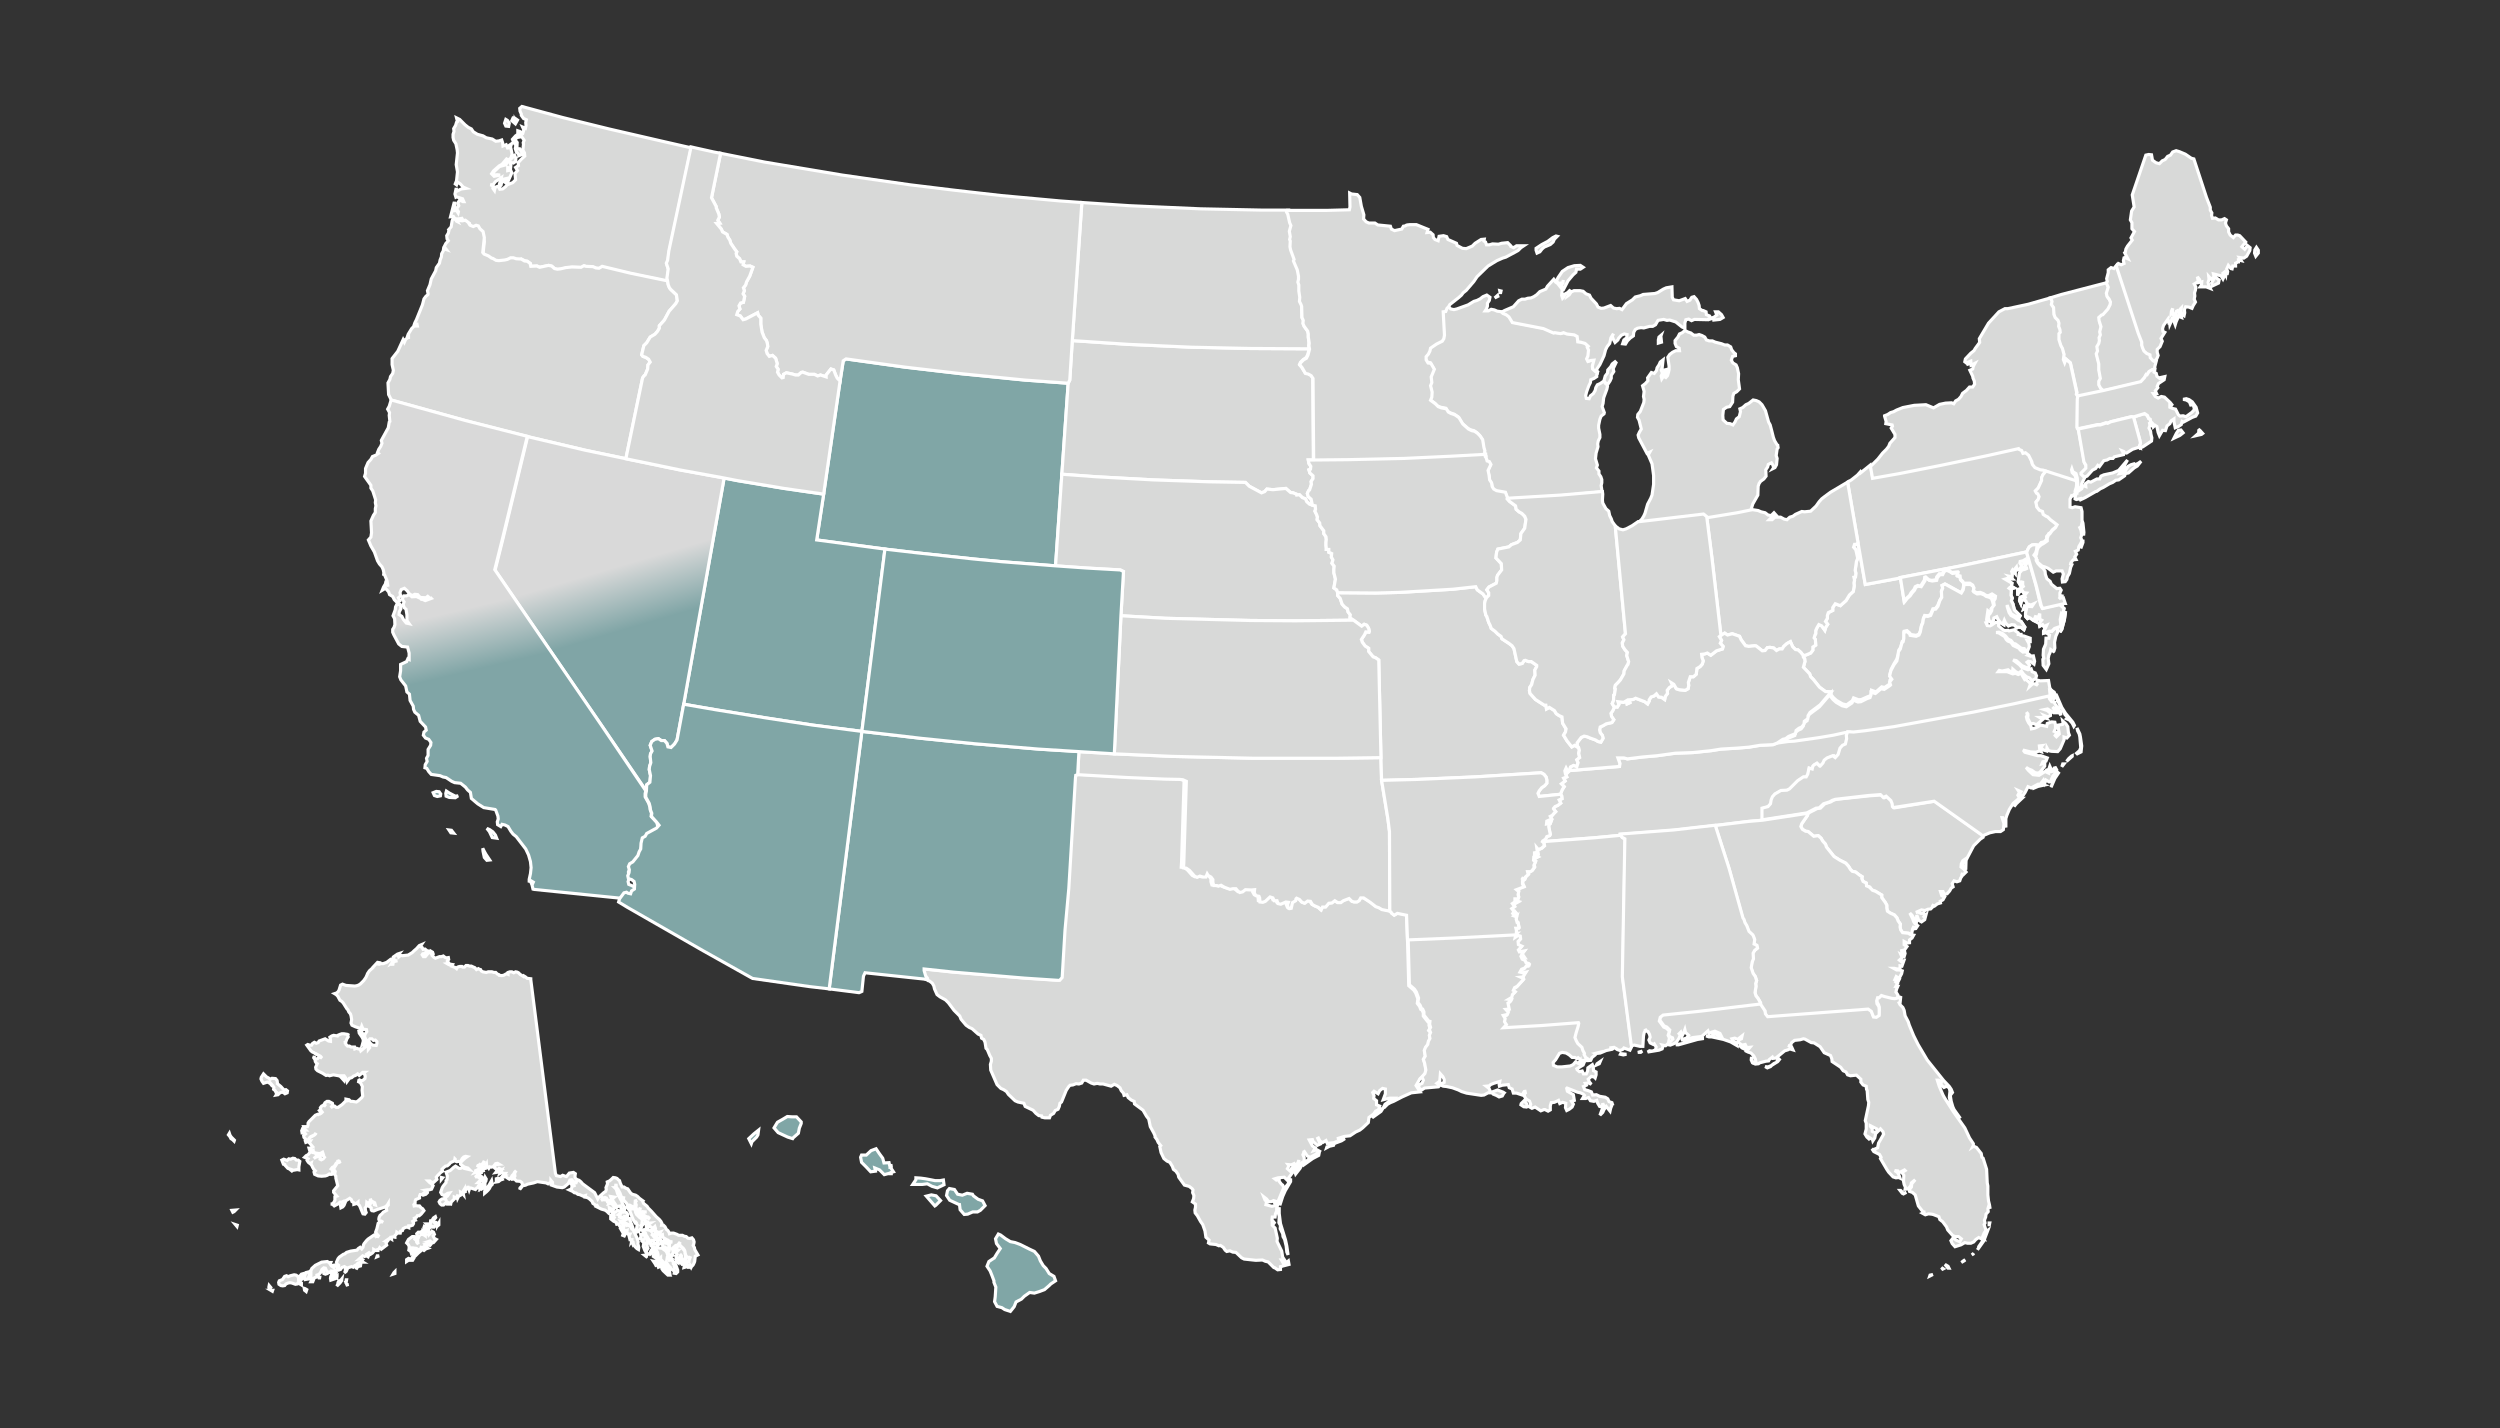 <?xml version="1.0" encoding="utf-8"?>
<!-- Generator: Adobe Illustrator 24.3.0, SVG Export Plug-In . SVG Version: 6.00 Build 0)  -->
<svg version="1.1" id="Layer_1" xmlns="http://www.w3.org/2000/svg" xmlns:xlink="http://www.w3.org/1999/xlink" x="0px" y="0px"
	 viewBox="0 0 791.3 452" style="enable-background:new 0 0 791.3 452;" xml:space="preserve">
<rect x="0" y="0" width="791.3" height="452" fill="#333333" stroke="none"/>
<style type="text/css">
	.st0{fill:#80A6A6;stroke:#FFFFFF;}
	.st1{fill:#D8D9D8;stroke:#FFFFFF;}
	.st2{fill:url(#SVGID_1_);stroke:#FFFFFF;}
	.st3{fill:url(#SVGID_2_);stroke:#FFFFFF;}
	.st4{fill:url(#SVGID_3_);stroke:#FFFFFF;}
	.st5{fill:url(#SVGID_4_);stroke:#FFFFFF;}
	.st6{fill:url(#SVGID_5_);stroke:#FFFFFF;}
	.st7{fill:url(#SVGID_6_);stroke:#FFFFFF;}
	.st8{fill:url(#SVGID_7_);stroke:#FFFFFF;}
	.st9{fill:url(#SVGID_8_);stroke:#FFFFFF;}
	.st10{fill:url(#SVGID_9_);stroke:#FFFFFF;}
	.st11{fill:url(#SVGID_10_);stroke:#FFFFFF;}
	.st12{fill:url(#SVGID_11_);stroke:#FFFFFF;}
	.st13{fill:url(#SVGID_12_);stroke:#FFFFFF;}
	.st14{fill:url(#SVGID_13_);stroke:#FFFFFF;}
</style>
<path class="st1" d="M74.2,360.9l-1-1l-0.4-0.6l-0.2-0.6l-0.3,0.5l0.5,0.6l0.3,0.6l0.5,0.3l0.5,0.5L74.2,360.9z M73.4,383.1l0.3,0.6
	l0.4-0.2l0.5-0.5L73.4,383.1z M75.1,387.8l-0.6-0.2l0.5,0.6L75.1,387.8z M85.3,342.8l-0.2-0.1l0.6,0.4L85.3,342.8z M85.8,343.3
	l-0.1-0.1l0.6,0.7L85.8,343.3z M83.4,342.9l1.2-0.4l0.5,0.2l-0.4-0.2l0.6,0l1,1.1l0.4,0.6l-0.1,0.6l0.5,0.4l0.4,0.9l0-0.6l0.2,0.6
	l-0.3,0.5l0.6-0.1l0.5-0.5l0.6-0.3l0.6,0.1l0.5,0.4l0.7-0.3l0.1-0.6l-0.5-0.4l-0.6,0.1l-1-1.1l-1.1-0.9l0-0.4l-0.1-0.6l-0.5-0.6
	l-1.1-0.1l-0.6,0.3l-0.5-0.4l-0.6-0.3l-1-1l-0.7,1.1l-0.1,0.5l0.3,0.7L83.4,342.9z M94.6,369.3l0.3-1.7l-0.5-0.4l-0.6,0l-0.5-0.5
	l-0.6-0.1l-0.7,0.3l-0.6-0.1l-0.5,0.5l-1.1-0.4l-0.6,0.3l0.5,1.3l0.4,0.1l0,0.1l1,1.1l0.5,0.2l1.1,0.9l-0.4-0.7l0.6,0.2l1.2-0.2
	l0.5,0.1L94.6,369.3z M85.1,407.4l0.1,0.6l0.1,0l0.4-0.5l-0.5-0.6L85.1,407.4z M86.2,408.7l0.1-0.3l-0.6,0L86.2,408.7z M94.9,405.8
	l-0.4-0.6l0-0.6l-0.2-0.6l-0.6-0.4l-0.6-0.1l-1.2,0.3l-0.7,0.3l-0.5-0.3l-0.6,0.2l-0.7,1l-1,0.4l-0.2,0.5l0.1,0.6l0.6,0.4l0.6,0.1
	l0.6-0.1l0.4-0.5l0.7-0.3l0.6-0.1l0.6,0.1l1.1,0.4l0.6-0.1l0.3-0.5l0.5,0.5l0.5,0.3l0-0.6L94.9,405.8z M96.3,407.8l0.1,0.6l0.5,0.4
	l0.2-0.6l-0.5-0.3L96.3,407.8z M98.4,405.7l0.6,0l0.2-0.5l-0.5-0.1L98.4,405.7z M110,348l-0.5-0.1l0,0.6l0.6-0.1L110,348z
	 M101.1,404.9l0.1-0.6l-0.2,0L101.1,404.9z M108.5,382l0.4-0.5l0.2-0.5l-0.7,0.2l-0.6,0.5l0.1,0.6L108.5,382z M106,403.6l-0.7,0.4
	l0.1-0.5l-0.4,0l-0.3,0.5l-0.1,0.6l0.1,0.6l1.2-0.4l-0.2-0.6L106,403.6z M106.6,404.5l0.1-0.6l0-0.1l-0.6,0.4L106.6,404.5z
	 M107.3,405.4l-0.3,0.5l-0.1,0.6l-0.3,0.6l1-1l0.5-0.7l0.1-0.6l-0.4,0.5L107.3,405.4z M109.5,405.7l0,0.6l0.2-1.2l-0.1,0
	L109.5,405.7z M109.7,406.4l0.3,0.7l-0.1-0.6L109.7,406.4z M112.7,401.8l0.3-0.5l-0.1-0.1L112.7,401.8z M119.3,397.8l0.7-0.3l-0.6,0
	L119.3,397.8z M124.7,402.8l-0.3,0.5l0.6-0.2l0-0.6L124.7,402.8z M137.1,391.2l0.4-0.5l-0.3-0.7l-0.5-0.3l-0.4,0.6l-0.5,0.5
	l-0.2-1.2l-0.6,0l-0.5-0.4l0.3,0.6l-0.2,0.5l0,0.6l-0.5-0.6l0.1,0.6l-0.6-0.4l-0.2,0.6l-0.1-0.6L133,390l-0.6,0l-0.5,0.5l0.1,0.6
	l0.6,0.2l-0.4,0.5l0.5,0.4l-0.5-0.3l0,1.3l0.2,0.6l-0.5-0.6l-0.1-0.6l-0.5-0.4l0.3-0.5l-0.5-0.3l-0.6,0l-1.2,0.9l-0.6,1.1l0.5,0.5
	l0.3,0.6l0,0.6l-0.1,0.6l0.6,0.4l0.2,0.6l0.5-0.5l0.4-1.1l-0.6,0l-0.6,0.4l0.3-0.5l0.6,0l0.5,0.1l-0.2,0.6l0.6-0.2l0.6-0.5l-0.7,1
	l0.6,0l-1.1,1l-0.3,0.5l0.6,0.1l1-1l0.6-0.5l-0.5-0.6l0.6-0.1l0.2-0.6l0.4,0.1l0.6-0.4l0.6,0l-0.4-0.6l0.6-0.1l0.5,0.3l0.5,0.1
	l0.4-0.5l-0.5-0.6l-0.5-0.1l0.6-0.2l0.5,0.4l0.6,0.1l0.9-1l-0.6-0.3L137.1,391.2z M128.7,398.7l0,0.6l0.6-0.4l0.3-0.5l-0.3-0.1
	L128.7,398.7z M130.1,398.4l-0.1,0.5l0.6,0l0.3-0.5l-0.2-0.1L130.1,398.4z M134.6,390.4l-0.3-0.6l-0.5-0.4l-0.3,0.3l0.5,0.5
	L134.6,390.4z M134.4,394.8l-0.6,0.2l-0.1,0.5l0.5,0.3l0.6-0.5l0.6-0.2l-0.4-0.2L134.4,394.8z M136.9,386l0.6-0.1l0.4-0.5l-0.1-0.3
	l-0.6,0.4L136.9,386z M139.7,372.7l0,0.6l0.4-0.5L139.7,372.7z M152,371l0.4,0.6l-0.1-0.6L152,371z M152.5,369.9l-0.2,0.3l0,0.6
	l0.6-0.2L152.5,369.9z M152.1,376l0.4-0.5l0.2-0.6l-0.1,0l-0.5,0.5L152.1,376z M152,376.6l0.7-0.4l-0.2,0L152,376.6z M152.8,373.6
	l-0.2,0l0,0.6L152.8,373.6z M152.5,375.9l0.6-0.5l-0.7,0.2l-0.2,0.5L152.5,375.9z M152.8,376.1l0.4,0l0-0.5L152.8,376.1z
	 M153.8,373.8l0.1-0.6l-0.3-0.5l-0.2,1.2l-0.4,0.6l0.5,0.4l0-0.6L153.8,373.8z M154.8,375.1l-0.4,0.6l-0.6,0.5l-0.4,0.9l0,0.6
	l0.6-0.5l0.5-0.5l0.4-0.5l0.4-0.8l0.5-0.5l-0.2-1.2L154.8,375.1z M158.3,373.2l-0.5-0.3l-0.7,0.2l0,0.6l0.6-0.1l-0.5,0.5l0.6-0.1
	l0.6-0.5l0.6-0.2l-0.1-0.2L158.3,373.2z M159,372.3l-0.4,0.5l1.3-0.8l-0.3-0.1L159,372.3z M162.1,373.1l0.1,0.6l0-0.6L162.1,373.1z
	 M164.6,376l-0.1,0.5l0.8-1l-0.2,0L164.6,376z M220.9,397.2l-1-1.7l-0.1-0.6l-0.4-0.7l0.2-0.5l0.1-0.6l-0.2-0.7l-0.5-0.6l-0.7,0.2
	l-0.6-0.1l-0.5-0.5l-0.6-0.1L216,391l-1.2,0l-0.5-0.3l-1.1-0.4l-0.6,0l-0.7,0.2l-0.1-0.4l-0.4-0.6l-0.5-0.4l-0.4-0.8l-0.5-0.5
	l-0.6,0l0.1-0.6l-0.3-0.6l-0.5-0.6l-1-0.9l-1.5-1.7l-1-1l-0.4-0.6l-1.1-0.9l-0.3-0.7l0.1-0.1l-1.1-0.8l-0.6-0.6l-0.6-0.4l-1.1-0.3
	l-0.5-0.4l-0.9-1.3l-0.6-0.2l-0.6-0.4l-0.6,0l-0.6-1.3l-0.2-0.7l-0.3-0.2l-0.5-0.5l-0.5-0.2l-0.7-0.1l-0.6,0.6l-0.6,0.5l-0.7,0.3
	l0.1,0.6l-0.5,1.2l0.1,0.6l-0.2,0.6l-0.6,0.4l-1.1,1l-0.5,0.5l-0.3,0.5l-1-2l-3.8-2.8l-0.5-0.6l-0.6-0.5l-0.8-0.3l-0.5-0.5l0-0.6
	l0.1-0.7l-0.6-0.4l-1.3,0.2l-0.9,1.1l-0.1,0l-1.1-0.4l-0.7,0.4l-1.3-0.3l-0.3-0.7l-7.2-56.6l-0.6-4.7l0-0.3l-0.8-0.1l-0.3,0
	l-0.6-0.5l-0.5-0.3l-0.1,0.2l-1.1-0.7l-0.5-0.5l-0.4-0.2l-0.5-0.1l-0.6,0.3l-0.6-0.3l-0.6,0l-0.6,0.2l0,0.6l-0.5-0.2l-0.9,0.5
	l-0.6,0.1l-0.8-0.1l-0.1-0.2l-0.5-0.2l-0.5-0.5l-0.6,0l-0.6-0.2l-0.6,0l-0.6,0l-0.6,0.2l-1.1-0.2l-0.5-0.3l-0.2-0.4l-0.4-0.1
	l-0.3-0.2l-0.6,0.3l-0.5-0.6l-0.7-0.3l-0.4-0.2l-0.6,0l-0.5-0.2l-0.6,0l-0.5,0.5l-0.6,0l-0.2-0.2l-0.6,0l-0.5,0.1l-0.4,0.2l-0.2,0.4
	l-0.5-0.4l-1.1-0.4l0.3-0.5l-0.6-0.1l-0.6,0.1l-0.5-0.3l0.6-0.1l-0.5-0.7l0.4-0.5l-0.1-0.6l-0.6,0.1l-0.5-0.2l-0.5-0.4l-0.6,0.2
	l-0.6,0l-1.3,0.5l-0.5-0.3l-0.5-0.5l0.3-0.5l-0.2-0.6l-0.5-0.3l-0.1,0.6l-0.5-0.5l-0.3,0.5l-0.9,1.1l-0.6,0l-0.4-0.6l0.2-0.3
	l0.6-0.1l0.5-0.5l0.1-0.5l-0.5-0.4l-0.6,0.1l-0.3-0.6l-0.6-0.3l0.4-0.6l-0.7,0.3l-0.9,1L131,301l-0.5,0.5l-1.3,0.8l-1.8,0.2
	l-0.6-0.1l-0.6,0.5l-0.2-0.6l0.4-0.5l-0.6,0.2l-1.3,0.9l0,0.2l0.2,0.6l0.5,0.4l0.6,0l-1.3,0.3l-0.2,1.2l-0.2-0.7l-0.2,0.1l0.3-0.5
	l0.2-1l-0.1,0l-0.6,0.1l-1.3,1l-1.1,0.4l-0.1,0l-0.6,0l-0.6,0.2l-0.6-0.1l0.6-0.1l0.1-0.3l-0.6-0.1l-1.5,1.6l0,0.1l-1.1,1l-0.6,0.9
	l0,0.1l-0.5,1.1l-0.7,1l-1,1l-0.6,0.4l-0.6,0.2l-0.6,0.1l-2.8-0.2l-1.1-0.4l-0.6,0.3l-0.5,1.6l-0.3,0.5l-0.6,0.5l-0.2,0l-0.3,0.1
	l0.5,0.3l0.5,0.5l0.7,1.3l0.5,0.3l0.5,0.5l1.2,1.9l0.3,0.3l0.3,0.7l0.5,0.6l0.2,0.6l0.2,1.2l-0.2,1.1l0.3,0.7l1.1,0.5l1.2,0.4l0.6,0
	l0.2-0.6l0.3,0.7l0,0.4l0.6-0.1l0.6,0.1l0.1,0.6l-0.6,0.9l-0.1,0.8l0.5,1l0.6,0.3l0.6-0.7l0.6,0l0.5,0.5l0.6-0.1l0.5,0.5l0,0.6
	l-0.2,0.6l-1.2-0.1l-0.5-0.4l-0.5-0.6l-0.6,0l-0.6,0.1l-0.5-0.5l-0.3-0.7l-0.2-0.6l0.3-0.5l-0.3-0.6l-0.5-0.7l-0.6,0.1l0.1,0.6
	l0.9,1.3l0.3,0.6l0.1,0.6l-0.3,1.1l0.5-0.5l0.6,0.1l1,0.7l0.2,0.7l-0.4,0.5l0-0.6l-0.5-0.4l-0.6,0l-0.3,0.5l-0.5,0.5l0.1,0l-0.6,0.5
	l-0.2-0.6l-0.6,0l-0.5-0.2l-0.6,0.2l-0.1-0.6l-1.1,0l-0.5-0.3l-0.6,0l-0.5-0.5l-0.1-0.6l-0.6,0l0.6-0.1l0.4-1.1l0.4-0.6l-0.2-0.6
	l0.5,0.1l-0.5-0.3l-1.2-0.2l-0.6,0l-0.6,0.2l-0.7,0.3l-0.1,0.2l-1.2-0.2l-0.6,0.2l-0.6,0.4l0.2,0.7l0,0.6l-0.6-0.1l-1.1-0.7
	l-1.9,0.7l-0.3,0.5l-0.6,0.2l-0.6-0.3l-0.6,0.4l-0.3,0.5l-0.6,0l-0.6-0.2l-0.3,0.2l1.3,1.8l0.5,0.4l0.5,0.2l0.5,0.4l0.5,0.3
	l-0.6-0.5l1.6,0.9l0.5,0.6l-0.4-0.2l-0.6-0.1l-0.4,0.5l-0.6,0.1l-0.5-0.4l0.1-0.6l-0.2,0.6l0.4,0.6l0.1,0.6l0.4,0.6l0.2,0.1
	l-0.5,1.1l0.1,0.6l0.5,0.5l1.6,0.8l1.1,0.7l0.6-0.1l0.5,0.2l1.2-0.3l1.7,0.3l0.5,0.2l1,1.1l0-0.6l-0.4-0.7l0.6,0l0.5,0.7l0.4,1.2
	l0.8-1.1l0.7-0.2l0.6-0.5l0.6-0.2l0.7-0.5l0.5,0.5l0.6-0.5l0.5-0.5l0.6,0l-0.4,0.3l0.5,0.5l0.1,0.6l-0.1,0.6l-0.6,0.5l-0.6,0.2
	l-0.5-0.3l-0.2,0.1l-0.1,0.5l0.6,0.3l0.6,1.2l-0.1,1.2l0.2,1.8l-0.3,0.5l-1.1,1l-0.6,0.4l-1.2-0.2l-0.6,0l-0.5-0.5l-0.6,0l-0.6,0.5
	l-1,1l-1.3,0.9l-0.6,0l-0.5-0.4l-0.6,0.1l-0.6,0.4l0.6-0.8l-0.1-0.6l-1.1-0.6l-0.6,0l-0.6,0.4l-0.3,0.5l0.5,0.6l-0.7-0.3l-0.6,0.3
	l-0.4,0.5l0.1,0.6l-0.4,0.3l0.5,0.6l0.7-0.4l-0.7,0.7l-0.6,0.2l0.1,0.5l-0.1-0.2l-0.5-0.2l-0.7,0.3l-2,2l-0.3,0.5l0,0.6l-0.2,0.5
	l-1.2,0l0.2,0.6l0.5,0.5l-0.6,0l-0.5-0.3l-0.2,0.5l0.1,0.6l0.6-0.2l0.5,0.6l-0.6,0.5l0.1,0.6l0.5,0.5l-0.1,0.5l0.2,0.6l0.6-0.2
	l0.1-0.6l0.8-1l1.3-0.6l0.4-0.6l-0.1,0.3l-0.6,0.5l-1.3,0.7l-0.3,0.6l-0.1,0.6l0.6-0.1l-0.3,0.5L99,363l-0.6,0.4l-0.6,0l0.2,0.7
	l0.6,0l0.5,0.2l0.5,0.6l1.2,0.2l0.6,0l0.7-0.4l0.2,0.6l-0.6,0.1l0.5,0.3l0.5,0.6l-0.4,0.5l-0.6,0.3l-0.4-0.2l0.1-0.6l-0.3-0.7
	l-0.6,0.5l-0.6,0.2l-0.6,0.4l0.9-0.8l-0.1-0.6l-0.5-0.4l-0.5-0.1l0-0.6l-0.6,0.3l-0.6,0.5l-0.4,0.5l-0.6,0.3l-0.5,0.5l1.1,0.5
	l-0.3,0.5l0.4,0.6l0.5,0.4l0.4-0.2l-0.1,0.4l0.4,0.6l0.1,0.3l0.4,0.7l0.5,0.5l-0.4,0.4l0.2,0.7l1.1,0.5l1.1,0.1l1.2-0.1l0.6-0.2
	l0.6-0.4l0.2,0.1l0.6,0l0.1-0.1l0.3-1.2l-0.6-0.4l0.4-0.5l0.6-0.3l0.6-1l0.6-0.5l-0.1-0.6l0.3,0.6l0.6-0.1l-0.4,0.3l-0.6,0.1
	l-0.3,0.5l-0.7,1.1l-0.2,0.5l0.5,0.7l-0.1,0.5l0,0.6l0.3,0.4l0,0.6l0.6,2.4l-1.3,1.6l0,0.5l1,1.2l-0.6,0.2l0,1.1l-0.3,0.6l-0.4,0.5
	l-0.6,0.1l0.6,0.1l0.5,0.5l1.3-0.7l0.5-0.5l0.6,0l0.6-0.3l0.6-0.1l1.3-0.8l0.5,0.4l0.2,0.6l0.6,0.4l0,0.5l0.7-0.2l0.6-0.5l0,0.6
	l0.5,0.5l1,2.4l0.1,0.2l0.6,0.1l0.4-0.5l-0.2-0.6l-0.1-0.9l0.4-0.5l0.1-1.2l0.5,0.4l0.7-1l-0.1-0.6l0.3,0.7l1.1,0.6l0.2,0.7
	l-0.3-0.1l-0.1-0.6l-0.5-0.3l-0.6,0.4l-0.4,1.1l0.6,0.4l0,0.6l0.2,0.3l0.6,0.1l1.2-0.5l1.9-0.6l0.7-0.3l0.5-0.5l0.3-0.5l0,0.5
	l-0.5,0.5l-0.1,0.6l0.1,0.6l-1.1,0.6l-0.4,0.5l-0.6,0.5l-0.3,0.6l-0.1,0.6l0.2,0.6l0.6,0l0.6,0.4l-0.4-0.2l-0.6,0.1l-0.6,0.4
	l-0.4,1.7l-0.4,1.1l0.4,0.6l0,0.6l0.7-0.4l-0.4,0.6l-0.6-0.1l0-0.6l-0.6,0.2l-1.9,1.3l-0.5,0.5l-0.8,1l-0.2,0.5l-0.1,0.6l-0.4,0.5
	l-0.5-0.5l-0.6,0.4l-0.4,0.5L111,396l-1.3,0.4l-0.6,0.5l-0.4,0.1l-1.3,0.9l-0.4,0.5l-0.5,1.1l0.2,0.6l0.5,0.4l-0.1,0.6l-0.6-0.2
	l-0.5-0.5l-0.6,0.1l0.1,0.6l-0.6-0.4l-0.4-0.6l0.2-0.5l-0.6,0l-0.5-0.3l-1.8,0.2l-2,1l-1.1,1l-0.2,0.5l-0.5,0.5l-1.2,0.3l-0.2,0.6
	l-0.5-0.3l-0.7,0.2l-0.4,0.5l0,0.6l-0.3,0.5l-0.1,0.5l0.7-0.3l0.6-0.5l-0.5-0.5l0.2-0.5l0.5,0.2l0.4,0.6l0.1,0.6l1.2-0.2l-0.1-0.6
	l0.3-0.6l-0.2-0.6l0.6-0.2l0,1.2l0.1,0.6l0.5,0.3l0.6-0.5l0.7-0.2l0-0.6l0.6-0.2l0.5-0.5l0.5-1.1l0.6-0.5l0.5,0.1l0.3,0.7l-0.6-0.2
	l-0.3,0.6l0.1,0.6l0.5,0.2l0.6-0.2l0.6-0.5l0.5,0.3l0.6,0l-0.2-0.6l0.6,0l0.2,0.7l0.7-1.1l0.6,0.1l0.6-0.2l0.4-0.6l0.8-0.3l0.5,0.3
	l-0.2,0.6l0,0.6l-0.3,0.5l0.6-0.5l0.5-1.1l1.2-0.4l0.5,0.2l0.5-0.5l0.6-0.3l0.4-0.5l0.6-0.2l-0.3,0.6l0.1,0.6l0.4-0.1l0.2-1.2l0.6,0
	l-0.5-0.3l0.4-0.5l-0.5-0.3l-0.6,0.1l1.1-1l0.6,0.2l0.6-0.2l0.5,0.3l0.2-0.5l-0.5-0.4l0.6-0.4l0.5,0.5l0.6-0.4l0.4-0.5l0-0.6
	l0.5,0.3l0.6,0l-0.1-0.2l0.6-0.2l0.3-0.5l0.5,0.5l1.7-1.3l-0.2-0.7l0.4-0.5l-0.5-0.1l1.3-0.9l0.5,0.3l-0.1-0.6l0.6-0.1l0.6,0.1
	l0-0.5l0.5-0.5l0.1-0.6l0.5,0.3l0.6,0l0.1-0.6l0.6-0.2l0.2-0.6l0.7-0.4l0.6-0.1l0.5,0.2l0-0.6l0.6,0l0.6-0.2l0.3-0.5l0-0.6l-0.6,0.1
	l0.6-0.4l0.6-0.2l-0.3-0.6l0.6-0.3l0.3-0.5l0.6,0l0.6-0.5l0.9-1.1l-0.4-0.6l-0.5-0.3l-0.5-0.6l-0.6,0l-0.5-0.1l-0.6,0.1l-0.1-0.4
	l0.4-0.5l0-0.6l0.2-0.5l1.2-0.5l0-0.6l0.2-0.5l0.6,0l0.6-0.5l0,0.6l0.6-0.2l0.5-0.5l-0.1-0.6l-0.5-0.2l0.6-0.1l0.6,0l0.7-0.2
	l0.5-1.1l-0.5-0.6l-0.6-0.4l-0.5-0.5l0.6,0l0.5,0.4l0.6,0.1l1.1-1l-0.2-0.7l0.4-0.5l1-1l0.6-0.4l-0.2-0.6l0.5-0.5l0.6-0.5l0.6-0.1
	l0.6-0.5l0.4-0.5l1.3-0.6l0.1-0.6l0.1,0.1l0,0.6l0.5,0.2l0.6-0.1l0.6,0.1l0.5-1l0.5-0.5l0.6-0.2l0.5,0.1l-0.6,0.4l-1.1,1l-0.4,0.5
	l0,0.5l1.2,0.9l1.1,0.3l0.5,0.5l-1.7-0.4l-0.5-0.3l-0.6,0.3l-0.5,0l-1.1-0.7l-0.6,0.4l-1.1,1l-1.3,0.5l0.4,1.2l-0.1,1.2l-0.3,0.3
	l0,0.6l-0.9,1.1l-0.3,0.5l-0.5,1.5l0.4,0.7l0.5,0.2l0.6-0.1l0.7-0.5l0.6-0.1l-0.7,1l-0.7,0.4l0.2,0.6l-0.6-0.2l-0.6,0.1l-0.6,0.4
	l-0.3,0.5l0.3,0.6l0.5,0.4l0.6,0l0.5-0.5l0.5,0.2l0.6,0l-0.4-0.6l1.1,0.5l0.1-0.5l1-1l0-0.6l0.6,0.3l0.6-1.1l-0.2,0.5l0.1,0.6
	l0.3-0.6l0.6-0.3l0.1-0.1l-0.1-0.9l0.4,0.2l0.5,0.6l-0.1-0.6l0.1-0.6l0.3-0.5l0,0.6l0.4,0.6l-0.2-0.6l0.3-0.5l0.5-0.5l0.1-0.6
	l0.4,1.2l0.2-0.6l0.3,0l1.5,0.5l0.4-0.5l0.4,0l0.1-0.6l0.5-0.5l0-0.6l-0.6,0l0.5-0.5l0.3-0.5l0.6-0.2l-0.1-0.6l-0.6-0.3l-0.4,0.5
	l-0.6-0.3l-0.6,0.2l0.5-0.5l0.6,0l0.3-0.5l-0.2-0.6l-0.4,0.5l-0.2-0.6l-0.6,0.2l0.4-0.5l-0.6,0.1l1.3-0.6l0.2-0.6l-0.1-0.6l-0.5,0.5
	l0.2-0.5l0.6-0.3l0.5,0.4l0.2-0.5l0.4-0.5l0.3-0.6l-0.2,0.8l-0.4,0.5l-0.1,0.5l0,0.6l0.5,0.3l0.3-0.5l0.2,0.6l0.1-1.1l0.3-0.6
	l0.1,1.2l0.1-0.5l0.5,0.6l0.3-0.5l0.5,0.1l0.6-0.1l0.8-1l0.6-0.1l0.5,0.3l-1.2,0.1l-0.2,0.5l0,0.6l0.5,0.4l0.5,0.2l0.4-0.5l0.6,0.3
	l-1.3,0.5l-0.4,0.5l0.6-0.1l1.3-0.7l-0.5,1.1l0.6-0.3l0.5,0.3l0.6,0l-0.3,0.5l-0.1,0.6l0.6,0l0.5,0.4l0.5,0.3l0.6-0.5l0.3-0.6
	l0.5-0.5l0.3-0.6l0.5-0.5l-0.4,0.6l-0.1,0.5l0.1,0.6l-0.3,0.5l0.3,0.6l0.5,0.5l1.2,0.1l0.5,0.4l0.2,0.7l0.6,0.2l0.4-0.1l0.6-0.3
	l1.9-0.4l1.2-0.4l2.8,0.4l0.6,0.3l0.9-0.5l0-0.6l0.5,0.6l0,0.4l-0.3,0.5l1.7,0.6l1.7,0.2l0.6-0.2l1.3-1.1l0.5-1.1l0.6-0.1l0.7,0.7
	l0.6,0l0.5,0.3l-0.5-0.1l-0.7,0.2l0.1,0.6l0.2,0.6l-0.3-0.6l-0.1-0.6l-0.3-0.6l-0.6,0.1l0.1,0.6l0.4,0.6l-0.1,0.6l-0.1,0.5l-0.7,0.3
	l1.1,0.5l0.5,0.4l0.6,0.1l0.5,0.4l0.6,0.1l1.1,0.5l0.7-0.2l-0.1,0.5l0.6,0.1l0.6,0.3l1,0.9l0.3,0.7l1.1,0.7l0.6-0.2l-0.6,0.5
	l1.6,0.8l1.1,0.3l0.6,0.4l0.5,0.5l0.3-0.4l0.1-0.6l-0.1-0.6l1.1,0.6l0.5-0.5l-0.2-0.6l-0.4-0.6l-0.5-0.4l-0.7,0.2l0.2-0.5l-0.6-0.1
	l-0.2-0.6l-1.2-0.1l-0.6,0.2l0.5-0.5l-0.4-0.6l0.5,0.4l0.6-0.2l0.5,0.2l0.3,0.6l0.6,0.2l0.6-0.1l0-0.6l-0.2-0.6l1.2,0.2l-0.6,0.5
	l0.1,0.6l0.9,1.3l-0.3,0.6l0.5,0.3l0.6-0.4l0.6-0.1l0.3,0.7l0.5,0.4l0.6-0.1l0-0.6l-0.7-1.2l-0.2-0.7l0.2,0.1l-0.5-0.6l-1-1.9
	l-0.2-0.7l-0.2-0.6l0.5,0.5l-0.5-0.6l-0.5-0.5l0.2,0l0.2-1.2l0.1,1.1l0.5,0.6l0.7,1.3l0.2,0.6l0.3,0.7l0.6,0.1l-0.1,0.6l1,1.1
	l0.3,0.6l0.6,0l0.2,0.1l0.1,0l0.3,0.2l0.5,0.3l0.7-0.2l0.1-1.7l0.6-0.2l-0.5,0.3l0,0.6l0.2,0.6l-0.1,0.5l0.1,0.6l0.4,0.6l0.5,0.2
	l0.1-0.5l0.3-0.6l-0.2,1.2l0.2,0.6l0.6,0.1l0.2-0.6l1.2,0.1l-1.2,0.1l0.1,0.6l0.5,0.5l0.6,0.3l0.5,0.1l0.5,0.6l-1.1-0.5l-1.1-0.2
	l0.2,0.7l0.5,0.2l0.1,0.6l0.6,0.1l-0.2,0.5l1.2-0.1l-0.6,0.4l-0.7,0.3l0,0.6l0.5,0.1l0.6-0.4l0.6,0.4l0.5,0.2l0.5-0.5l0.2,0.6
	l-0.1,0.6l0.5,0.4l0.6,0.3l0.6-0.2l-0.3,0.5l0.2,0.7l0.7-0.3l0.1,0.8l0.5,0.3l0.5,0.5l0.6,0.1l0.5,0.6l0.6-0.1l0.3,0.1l-0.6,0.1
	l-0.5,0.5l0.2,0.6l0,1.1l-0.1,0.5l-0.4,0.6l0.4,0.6l0.6,0.4l0.6-0.2l-0.5-0.6l0.5,0.3l0.1-1.1l-0.3-0.7l1.1-1l0.6-0.1l0.8-1
	l-0.2,0.5l0.2,0.6l1,0.9l0.4,0.6l0.3,1.3l0.2,0.6l0.5,0.3l-0.6,0.1l-0.3,0.6l0,0.6l0.6,0.2l0.6-0.2l0.1-0.5l0.5-1.1l-0.4,1.1
	l-0.1,0.6l-0.6,0.1l-0.3,0.5l0.6,1.2l0.6,0l-0.2-1.2l0.6,1.2l0.1-0.2l0.5-0.5l0.3-0.6l0.2-0.5l0.2-1.7L220.9,397.2z M138.5,387.8
	l0-0.6l-0.5-0.3l-0.6,0l-0.5-0.6l-0.6,0.1l-0.1,1.2l-0.6-0.2l-0.6,0l0.5,0.5l-0.6-0.1l-0.3,0.6l-0.3-0.2l-0.1,0.3l0.5,0.5l0.6,0
	l-0.2-0.3l0.6,0.4l0.3-0.5l0.6-0.3l0.2-0.5l0,0.6l0.6,0l0.4-0.6l0.5,0.4l0.6-0.5l0-0.6L138.5,387.8z M199.4,381.7l0.2,0.7l1.2-0.1
	l-0.8-0.5l-0.4-0.1L199.4,381.7z M193.4,384.7l-0.1,0l0,1.1l0.5,0.4l0.1-0.5l0-0.6L193.4,384.7z M197.3,387.7l-0.5-0.6l-0.4-0.6
	l0.5,0.1l2.2,1.1l0.6-0.1l0-0.6l-0.5-1.3l-0.6,0.1l-0.7,0.3l-0.5-0.4l-1.7-0.6l0.6,0l1.1,0.4l0.5,0.3l0.6-0.1l-0.5-0.7l0.6,0
	l0.1-0.6l-0.4-0.6l-0.5-0.2l-0.6,0.1l-0.6-0.1l-0.4,1.1l-0.5-0.2l0.6-0.5l0.2-0.5l-0.6-0.3l-0.5-0.1l-0.5,0.5l-0.6,0l0,0.6l-0.5-0.5
	l0,0.6l-0.1,0.6l1.1,0.8l-0.5-0.3l-0.3,0.6l0.4,0.6l0.6,0.3l0.2,0.6l0.6-0.1l0.3,0.6l0.6,0.5l-0.5-0.4l0.3,0.7l0.6,0L197.3,387.7z
	 M197.1,389.2l-0.5,0l0.7,1.2l-0.2,0.6l0.5,0.2l0.3-0.6l-0.3-1.2L197.1,389.2z M200.3,388.6l-0.2-0.6l-0.3,0.3L200.3,388.6z
	 M202.5,385.2l0.6,0.4l-0.2-0.6l-0.8-1.3l-0.5-0.5l-0.3-0.7l-0.6,0.2l-0.6-0.1l-0.6,0.2l-0.4-0.7l-0.5-0.4l-0.1,0.5l0.5,0.6l0.4,0.6
	l1,2.6l0.6,1l0.6-0.4l-0.4,0.5l0.5,0.6l-0.3,1.7l0.1,0.6l0.7-0.2l0.2-0.5l0.5-0.5l0.2-0.6l-0.5-0.6l0.6,0.3l0.5-0.5l-0.5-0.4
	l0.1-0.6l-0.2-0.6l-0.6-0.4l-1-1l-0.3-0.6l-0.1-0.6l0.6,0.4l0.4,0.6l0.5,0.5L202.5,385.2z M201.5,384.4l0.5,0.5l-0.5-0.6
	L201.5,384.4z M202,393.1l-0.4-1.3l-1.2-2.5l-0.5-0.4l-0.2-0.6l-1-0.6l-0.6,0.4l0.3-0.5l-0.6-0.2l-0.4,1.1l0,0.6l0.5,0.5l0.6-0.2
	l-0.1,0.6l0.4,0.6l0.6,0l-0.3,0.6l0.3,1.2l0.6,0l-0.1,0.6l0.4-0.5L200,393l0.2,0.5l0.2-0.6l0,0.6l0.2,0.6l0.5,0.6l0.5,0.5l0.5,0.3
	l0.1-0.6l-0.3-1.3L202,393.1z M204.6,396l-0.5-0.5l0.4-0.5l0.3,0.6l0.3-0.5l-0.3-0.7l0.1-0.5l-0.1-1.2l0.3-0.5l-0.2-0.7l-0.6-0.3
	l0.1,0.6l-0.2,0.5l0-0.6L204,391l-0.6-0.3l-0.5-0.1l0.5,0.4l-0.6-0.2l0.1,0.6l-0.3,0.6l0.5,0.4l0.6,0l-0.4,0.5l1,0.8l-0.6,0.2
	l-0.1,0.6l0.5,1.3l0.5,0.8L204.6,396z M204.5,397.7l0.3-0.5l-0.8,0.1L204.5,397.7z M207,392.7l0.5-0.5l-0.9-1.2l-0.5-0.4l0.6,0.2
	l0.5,0.6l0.6,0.3l-0.1-0.6l-0.3-0.6l0-0.6l-0.5-0.5l-0.6-0.1l-0.1,0.5l-0.5-0.4l-0.6-0.1l-1.2-0.1l-0.6,0.3l0.5,0.5l0.5,0.3l0.2,0.6
	l0.8,1.3l0.1,0.6l0.4,0.3l0.4-0.5L207,392.7z M205.7,396.8l0.1,0.6l0-0.6L205.7,396.8z M214.1,400.9l-0.5,0.5l-0.2-0.7l0.3-0.5
	l0-0.6l-0.6,0.2l-0.1-0.6l-0.5-0.4l-0.6,0.1l-0.2-0.7l-0.6,0.4l0.1-0.6l0.6-0.1l0.5,0.1l-0.5-0.5l-0.5-0.3l-0.2-0.7l-0.4-0.6
	l-0.6-0.4l-0.5-0.4l-1.1-0.1l-0.5-0.3l0.2-0.5l-0.5-0.6l-1.8,0.1l0.1,0.6l0.5,0.4l0.6,0l0.1,0.2l-0.5,0.2l-0.5,0.5l-0.3,0.6l0.1,0.6
	l0.6-0.5l0.3-0.5l0.7-0.2l-0.1-0.4l0.1,0.2l0.3,0.6l0.3,0.7l0.1,0.6l-0.3,0.5l0,0.6l0.5,0.1l0.6-0.5l0,0.6l1,1l-0.6,0.1l-0.6,0
	l0.1,0.6l0.6,0l0.6-0.2l-0.4,0.5l0.6-0.5l0.5,0.5l0.3-0.6l0.4,0.6l0.6,0.6l-0.3,0.6l0.6-0.1l1,0.7l-0.1,0.6l0.6,0.1l0.5-0.5l0-0.6
	L214.1,400.9z M208.1,390.2l-0.4,0.3l0.2,0.6l0,0.6l0.5,0.5l0.7-0.5l0-0.6L208.1,390.2z M207.2,399.8l0.1-0.5l-0.5-0.1L207.2,399.8z
	 M206.9,397.2l-0.1,0.5l0.5,0.3l0-0.6l0.6-0.4l-0.5,0.2L206.9,397.2z M207.7,399.2l-0.1,0l0.2,0.6L207.7,399.2z M208.1,396.6l-0.5,0
	l0.5,0.5L208.1,396.6z M208.2,393.5l0.6,0.3l0.6-0.3l0-0.6l-0.4-0.6l-1,0.6L208.2,393.5z M207.8,399.8l-0.3,0.5l0.3,0.6l-0.1-0.6
	l0.4-0.5L207.8,399.8z M208.4,399.4l0.1-0.6l-0.4-0.1L208.4,399.4z M208.2,400.5l0.2,0.6l0.7-0.3l-0.4-0.7L208.2,400.5z
	 M211.4,393.6l0.5,0.4l0.1-0.6l-0.2-0.6l-1.6-0.9l0.5,1.6L211.4,393.6z M209.8,394.7l0.6,0l1,0.7l0.6-0.3l-0.3-0.7l0-0.6l-1.1-0.5
	l-0.1-0.6l-0.5,0.1l0,0.6l-0.3,0.5L209.8,394.7z M210.6,402.2l-0.2-0.7l-0.5-0.4l-0.3-0.6l-0.1,0l0,1.1l0.4,0.6l1.5,1.4l0.6,0
	l-0.3-0.6L210.6,402.2z M211.4,401.7l-0.1-0.6l-0.5-0.4l-0.1,0.4l0.1,0.6L211.4,401.7z M211.5,402.2l0,0.6l0.5,0.2l-0.1-0.6
	L211.5,402.2z M214,398.2l0,0.5l0.2,0.6l0.5,0.4l0.1-0.6l-0.4-0.6L214,398.2z M216.8,399l0.2-0.5l0-1.2l-0.2-0.6l0-0.6l-1-1.3
	l-0.5-0.4l-0.6,0l-0.6,0.5l-0.3,0.6l0.6,0.1l-0.6,0.5l0.6-0.1l-0.5,0.5l0.4,0.6l-0.3,0.5l0,0.6l0.5,0.4l0.3,0.1l0.4-0.5l-0.4-0.6
	l0.5,0.5l0.3-0.6l-0.4-0.6l0.5,0.6l-0.1,0.6l-0.3,0.5l0.6,0.1l-0.1-0.6l0.2,0.7L216.8,399z M215.6,399.1l-0.3-0.1l0.1,0.6l0.5,0.6
	l0.6-0.1l-0.2-0.7L215.6,399.1z M216.6,400.7l-0.1,0.5l0.7-0.2l-0.2-0.6L216.6,400.7z"/>
<path class="st0" d="M237,360.4l0.8,1.6l0.2-0.6l1.5-1.5l0.4-0.7l0.2-1.5l-1.5,1.2L237,360.4z M250.7,353.5l-1.5-0.1l-1.5,0.9
	l-1.6,0.9l-0.2,0.3l-0.9,1.5l1.3,1.5l1.5,0.7l1.5,0.7l1.6,0.5l0.2-0.3l1.6-1.4l0.3-1.6l0.6-1.5v-0.5l-1.5-1.6H250.7z M281.7,369.4
	L281.7,369.4l0,0.1h0.4v-0.1H282v-0.5h-0.4l-0.2-0.9l-1.6,0.1l-0.4-1.5l-1.1-1.5l-1-1.5l-1.6,0.6l-1.5,1.4h-1.5l-0.3,0.7l0.3,1.6
	l1.5,1.5l1.4,1.5l1.5-0.2l-0.2-1l1.5,0.6l1.5,1.5l1.5-0.4l0.3-0.1v0.2h0.4v-0.4l0.7-0.2l-1-1.5L281.7,369.4z M297.5,373.7H296
	l-1.5-0.3l-1.6-0.3l-1.5-0.2l-1.5-0.1v0.6l-1,1.5h3l1.6-0.2l1.5,0.8l1.7,0.5l0.4-0.2l1.7-0.8l-0.2-1.5L297.5,373.7z M294.8,378.2
	l-1.6,0.4l1.3,1.5l1.4,1.6l0.3-0.2l1.5-1.5l-1.4-1.5L294.8,378.2z M309.6,379.6l-1.5-1.1l-0.3-0.5l-1.7-0.3l-1.5,0.6l-1.5-0.3
	l-1-1.5l-1.6-0.3l-0.6,0.7l-0.3,1.5l1,1.5l1.5,0.7l1.5,0.7h0.1l0.2,1.6l1.3,1.5l1.1-0.1l1.6-0.7h1.5l0.9-0.5l1.5-1.5l-0.8-1.5
	L309.6,379.6z M333.6,404l-1.5-0.9l-1-1.6l-0.9-0.9l-0.9-1.5l-0.6-1.5l-1.3-1.5l-1.5-0.7l-3-1.5l-1.6-0.6l-1.5-0.3l-1.5-0.9
	l-1.6-1.2l-0.7-0.3l-0.9,1.5l0.3,1.5l1.2,1.6l-1,1.5l-0.9,1.5l-0.2,0.1l-1.5,1l-0.6,1.5l1,1.5l0.6,1.5l0.6,1.6v0.5l0.6,1.5l-0.1,1.6
	l-0.1,1.5l-0.2,1.5l0.8,1.5l1.5,0.4l0.9,0.6l0.3,0.1l1.5,0.5l1.2-1.5l0.6-1.5l1.7-0.9l0.9-0.9l1.7-1.2l1.5,0.2l1.6-0.5l1.6-0.6
	l1.5-1.3l0.5-0.5l1.5-1L333.6,404z"/>
<polygon class="st0" points="304.4,118.3 286.4,116.2 267.8,113.6 266.9,114.2 265.9,120.6 260.7,156.4 258.5,170.9 280.1,173.8 
	290.4,175 307.9,176.9 317.2,177.8 334.1,179.1 336.1,150.1 338.1,121.3 324.4,120.3 "/>
<path class="st1" d="M474,93.5l-0.9,0.8l1-0.5L474,93.5z M475.1,92.1l-0.4-0.1l0.2,1L475.1,92.1z M507.5,120.7l-1,0.7l-0.9,0.4
	l-0.5,0.9l-0.2,0.9l-0.6,1l-0.9,0.7l-0.4,0.9l-0.9-0.1l-0.2-0.9l0.3-1.2l0.7-1.9l0.5-1l0.1-0.9l1-0.4l0.9-0.6v-0.6l0.3-0.9l-0.4-0.2
	h-0.1l-0.9-0.8l-0.1-0.9l0.5-1.9l-1,0.1l-0.9,0.3l-0.4-0.8l0.4-0.9l0.2-1.9l-0.4-0.9l0.3-0.3l-1-0.9l-1.4-0.4l-0.9-0.1l-0.2-1.7
	l-0.9-0.5l-2.4-0.3l-1-0.4l-0.9,0.3l-1.9-0.3l-0.4,0.1l-3.2-1.4l-9.8-1.9l-1.1-1.8l-0.9-0.7l-1-0.4l-0.4-0.4l-1.6-0.2l-0.9-0.4
	l-1-0.2l-0.9,0.5h-1l0.4-0.6l0.3-0.9v-0.9l0.6-0.9l0.2-1l-1-0.7l-1.2,0.5l-0.9,0.7l-1,0.5l-1,0.3l-1.8,1.1l-3.6,1.3l-0.9,0.2l-1-0.2
	l-0.9-0.9l-0.4,0.4l-0.1,0.1l-0.4,1l-0.8,0.1l0.4,7.4l-0.2,1.1l-0.5,0.8l-1.8,0.9l-1.9,1.3l-0.2,0.9l-0.5,1l-0.7,0.8v1l0.6,1
	l0.9,0.1l1.1,1.9l-1,2.4l0.2,1.8l-0.4,1l0.5,2l-0.1,1.6l-0.4,1l1.5,1.1l0.9,0.9l1,0.4l1.6,0.3l0.6,1l0.9,0.5l1.2,0.4l1.3,0.9l1.2,2
	l1.8,1.6l1,0.5l0.9,0.2l0.9,0.6l0.9,0.9l0.8,1.2l0.4,2.5l0.3,1l-0.1,0.4l0.4,1l-0.1,0.7l0.3,0.4l0.4,1l0.7,0.3l0.4,0.9l-0.9,1.9
	l0.4,1.4l0.2,1.6l0.6,0.9l0.2,1.2l0.4,0.9l1,0.4l2.8,0.5l0.7,1.9l16.8-1l12.7-1.2h0.4l-0.3-2l0.2-0.9v-1l-0.3-0.9l-0.6-0.9v-0.9
	l-0.8-1l0.3-0.9l-0.6-2l0.2-1.8l0.6-2l-0.1-0.9l0.2-1l0.5-1v-1l-0.4-2v-0.9l0.4-1.9l0.4-1l0.9-0.7l0.1-0.4l-0.7-1.9l0.3-1l0.2-1.8
	l1-2.7l0.2-0.9l-0.4-1L507.5,120.7z M511.5,114.8l-0.3-0.3l-0.9,0.7l-0.5,0.9l-0.9,1l-0.1,1l-0.7,0.9l-0.4,1.4l0.4,0.9l0.9,0.2
	l0.6-0.9l0.4-0.9v-0.9l0.8-1.2l-0.2-0.9L511.5,114.8z"/>
<polygon class="st1" points="620.6,183.6 620.5,182.6 619.7,182.4 619.9,181.4 619.8,181.3 618,181.5 617.1,180.9 616.1,180.5 
	615.4,180.9 614.9,181.9 614,181.9 613.2,182.9 613,183.7 611.6,183.9 610.7,183.7 609.7,182.9 609.4,182.9 609.3,183.8 
	608.1,185.7 607.2,185.5 606.4,185.9 606,186.8 605.2,187.7 604.6,188.6 603.7,189.4 602.9,190.4 601.7,182.9 590.4,185 
	588.1,171.8 587.5,172.3 587,172.3 586.7,173.2 587.4,174 588,176.7 587.6,177.7 587.2,180.5 587.4,181.4 587.3,182.6 586.8,182.7 
	587,183.6 586.8,184.5 586.9,185.4 586.6,187.2 585.4,188.3 584.3,190.1 582.5,191.7 580.9,191.1 580.1,192.3 580.1,193.2 
	578.7,193.9 578.4,194.8 578.4,195.7 577.8,196.7 578.5,197.6 577.9,198.5 577.6,199.5 576.6,198.1 575.7,197.7 575.1,198.7 
	574.7,199.6 574.7,200.6 574.5,200.9 574.2,201.9 574.6,202.4 574.7,204.2 573.8,204.8 573.8,205.8 573.1,206.7 571.7,207.3 
	570.8,207.5 570.7,207.4 570.8,208 571.2,208.5 571.3,209.4 570.8,211.2 572.8,213.3 573.1,214.2 573.9,215 575.9,217.5 
	577.8,218.9 579.6,219 579.5,219.8 580.3,220.8 581.3,221.7 583.2,222.8 584.5,223.1 586.3,221.8 586.7,220.9 588.3,221.5 
	589.2,221.4 591.2,220.5 592.1,220.2 592.4,219.4 592.4,218.5 593.8,219 595.6,217.4 596.5,217.6 598.3,216.4 598.5,216.2 
	598.2,215.3 598.9,214.4 598.2,213.4 598.6,211.8 599.6,209.9 600.4,208.6 600.9,206.8 601,205.8 601.6,204.9 602.1,203 
	602.5,202.7 602.7,201.7 602.7,199.8 603.6,199.6 604.5,200.4 604.6,200.8 606.5,201.1 607.4,200.7 607.8,199.8 608.2,197.9 
	608.6,197 608.8,195.7 609.2,194.8 610.1,194.9 611,194.6 611.8,192.7 612.6,192.6 613.3,191.7 614,190 614.6,189 614.5,187.1 
	614.9,186.1 614.7,185.3 615.6,184.8 620.7,187.6 621.3,186.6 621.6,184.9 621.4,184.4 "/>
<polygon class="st1" points="629.4,189 630.2,189.4 630.9,189.9 631,190.7 631.6,189.9 631.7,189.1 630.6,188.4 "/>
<path class="st1" d="M161,40l0.2-1l-0.6-0.9l-0.5-0.3l-0.4,1.2l0.4,0.9L161,40z M162.9,38l0.4,0.9l0.5-0.9l-1-0.7h-0.4l-0.4,0.9
	l0.8,0.7L162.9,38z M164.9,43.3l-0.4-0.9l-0.3-0.1l-1,0.7l-1,1.1l0.4,1l0.7,0.9l-0.2,1l0.3,1l0.8,0.9v0.4l1-0.4l-0.1-0.9l-0.6-0.9
	h-0.9l0.1-2l-0.8-1l0.9-0.6L164.9,43.3z M209.6,44.7l-16.9-3.9l-14.6-3.6l-12.9-3.5l-0.7,0.6l0.1,0.9l0.4,0.9v0.4l0.7,1l0.9,0.4
	l-0.2,0.9l0.1,0.9l-0.2,0.9l-0.9-0.4l0.4,0.9l-0.3,1l-1-0.5l-0.6-0.2v1l0.9-0.1l0.3,0.9l0.8,1.2l-0.3,0.8l0.1,0.4l-0.2,1.9l0.5,0.9
	l0.1,1l-1,0.9l-1.1,1.2l0.1,0.9l-0.9,0.6l0.6,1l-0.8,0.9l0.2,2l-0.9,0.9l-1.8,0.7l-0.5,0.6l-0.9,0.7l-0.9,0.1l-0.5-1l-1,0.4l-0.2,1
	l-0.5-0.7l0.1-0.8l-0.9-0.3l0.9-0.1l0.7-0.9l1.9-1.3l-0.2,1l-0.4,0.9l0.1,0.9l0.4-0.4l0.2-1l0.6-0.9l0.9-0.2l-0.8,1l1,0.6l1.5-3.4
	l-0.4-0.9l-0.9,0.2v-1l0.9,0.3l0.1-0.9l-0.2-1l1,0.2l0.7-0.5l0.1-1l-0.4-0.9l-2.1,2l-0.8,1l-1.9,0.5l-1.9,1.8l0.2,1l0.9-0.2l1,0.1
	l-1.9,0.4l-0.8-0.8l0.6-0.9l1.8-1.6l0.9-0.5l1.7-2l-0.3,0.9v0.9l0.4-0.9l1-0.9l0.4-1.2l-0.5-2.3l0.3-1l-1,0.7l-0.1,1l-0.6-1.4
	l-1,0.4l-0.1-1l-0.3-0.9l-0.9,0.3l-1,0.1l-1.1-0.7l-1.9-0.4l-1-0.6l-1.8-0.5l-1.3-0.8l-0.6-0.9l-1-0.5l-1-0.8l-1.7-1.7l-1-0.5
	l0.3,1.2l-0.3,0.2l-0.3,1l-0.6,1l0.1,0.9l-0.3,0.9v1l0.2,0.9l0.7,1.1l0.4,1.9l0.1,1l-0.4,3.7l0.4,2.3l-0.3,2.8l-0.4,1l0.4,0.3
	l0.3-0.9l0.9,0.6l0.9,1l0.9,0.4l-1.5,0.2l-1.4,0.7l-0.2-1l-0.4,1.9l0.3,1l0.2-0.1l1.9,0.6l0.4,0.9h-0.3l-1-0.5l-0.6,0.9l0.3,0.9
	l-0.7,1l0.6,0.9l-0.1,0.4l-0.5-0.8l-0.9,0.1l0.4-1.8l-0.2-1l-1.2,4.7l0.9-0.1l0.7,1l2-0.4l0.5,0.9l0.9,0.2l0.3,0.1l0.4,0.3l0.3,0.1
	l0.3,0.9l0.9,0.9l0.9-0.1l0.7,0.3l0.5,0.9l1,0.9l0.4,1.9l-0.5,4.7l0.4,0.5l1.4,0.6l1,0.6l0.4,0.1l1,0.6l0.9,0.1l1.9-0.2l0.9-0.2
	l1-0.5h0.9l0.9,0.4L165,82l1,0.5l0.9,0.2l1,0.7l0.2,0.9l1.9-0.1l0.9,0.4l2.8-0.6l1,0.3l0.9,0.8l0.9,0.2l1-0.1l1.8-0.4l1.9-0.2
	l2.9,0.1l0.9-0.5l0.7,0.3l2.1,0.1l1,0.4l1,0.1l1-0.5l9.1,2.1l11.6,2.4l-0.3-0.9l0.4-2.8l-0.6-1.9l0.4-0.9l0.4-2.9l6.9-32.4l0.1-0.5
	L209.6,44.7z"/>
<path class="st1" d="M648.4,215.4l-2.6,0.1l-0.9-0.2l-0.3,1.1l0.4,0.5l-0.9-0.4l-0.7-0.1l-1,0.9l0.3-0.9l-0.9-0.9l-0.9-0.6l-0.1,0.1
	l-0.6-1l-0.4-0.9l-1,0.4l-0.9-0.4l-0.8,0.2l-1.8-0.7h-2.8l0.3-0.4l0.9,0.2l1.9-0.4l1,0.8h0.4l0.1-1l0.9,0.8l0.9,0.5l0.9-0.7l0.7,1
	l0.9,0.8l1,0.4l0.9,1l0.4-0.5l0.6-0.2l0.3-1l-0.4-0.9l-1-0.4l-0.3-0.9l-1,0.3l-1.9-0.7l-0.8-0.9l-2-1.5l1,0.2l1.8,1.6l1.9,0.8l0.5-1
	l-0.8-0.9l0.4-0.3l0.9,0.2l0.9,0.7l0.2-0.9l-0.4-1.7l-0.9,0.1l-0.9-0.3l0.4-0.3l-1-0.8l-0.9,0.1l-0.9-0.7l-0.3-0.5l-1.9-0.9l-0.7-1
	l-1-0.4l-0.5-0.5l-0.5-0.9l-1.9-1.2l-0.8-0.1l0.9-0.1l1.1,0.4l1,0.8l0.8,1l0.9,0.4l0.8,1l0.6,0.1l1.9,1.4l0.9,0.1l0.1,0.3l1,0.4
	l0.5-1.3l-0.1-1l-0.5-0.9l0.9,0.2v-1l-2-0.7l-0.9-0.1v-0.4h-0.9v-0.5l-0.9-0.6l-0.2-0.4l-1.8,0.4l-0.3-0.2l-1,0.1l-0.5-0.2l-1.5-1.3
	V197h-1l-1.1,0.8l-0.6,0.3L629,198l-0.4-0.9l0.4-0.1l-0.2-0.9l0.4-2.8l0.5,0.4l0.3-0.1l0.3-0.4l-0.1-0.4l0.9-0.9l-0.3-1l-0.1-0.5
	l-0.4-1l-0.8-0.4l-0.8-0.2l-0.7-0.5l-1-0.4l-1.2,0.1l-1-0.6l0.2-0.9l-0.4-0.9l-0.9-0.6h-2l-0.3,1.7l-0.6,1l-5.1-2.8l-1,0.4l0.2,0.9
	l-0.4,1l0.1,1.9l-0.6,1l-0.6,1.8l-0.7,0.9l-0.8,0.1l-0.8,1.9l-0.9,0.3l-1-0.1l-0.4,0.9l-0.2,1.3l-0.4,0.9l-0.4,2l-0.4,0.9l-0.9,0.4
	l-1.9-0.3l-0.1-0.4l-0.9-0.8l-1,0.3v1.9l-0.2,1l-0.4,0.4l-0.5,1.9l-0.6,0.9l-0.1,1l-0.4,1.9l-0.9,1.2l-1,1.9l-0.4,1.7l0.7,1
	l-0.7,0.9l0.3,0.9l-0.2,0.2l-1.8,1.2l-1-0.2l-1.8,1.5l-1.4-0.4v0.9l-0.3,0.8l-0.9,0.3l-2,1l-0.9,0.1l-1.5-0.6l-0.4,0.9l-1.8,1.2
	l-1.3-0.3l-1.9-1.1l-1-0.9l-0.8-1l0.1-0.9l-3.6,4.2l-3.2,2.4l-0.6,1l-0.1,1l-1.1,0.8l-0.1,0.9l-0.7,0.9l-0.9,0.4l-0.9,0.7l-0.2,1
	l-2.2,0.9l-0.9,0.7l-1,0.2l-1.8,1.2l3.6-0.5l1.9-0.1l7.7-1.2l4.6-0.7l3.6-0.9l1.3-0.1l1.9,0.1l3.6-0.4l9.2-1.3l25.1-4.6l12.7-2.6
	l11.2-2.5l-0.3-0.4l0.5,0.4l0.4-0.2l-0.3-0.9l-0.1-1l0.9,0.7l0.4,1l0.4-0.1l-1.7-2.8L648.4,215.4z M651.5,197.9l-2,0.7l-0.9,0.9
	l-0.8,0.9l0.9,0.6l-0.2,1h-0.9l-0.1,1.9l-0.7,1.6l-0.1,1.9l0.2,1l-0.3,0.3l0.1,1.9l1,1.3l0.8-1.8l-0.2-1.7l0.2-1l0.4-0.9l0.2-0.9
	l0.9,0.6l0.1-0.1l0.3-1l-0.1-1.8l0.4-1.9l0.6-1.3l-0.1-0.9L651.5,197.9z"/>
<polygon class="st1" points="667.1,94 667,93 667.5,91.2 666.9,89.8 667.1,89.4 652.5,93.2 648.9,94.3 649.1,94.7 649.3,95.4 
	649.2,96.4 649.9,97.4 650,99.5 650.3,100.5 651.2,101.4 651.5,102.3 651.4,103.3 651.8,104.3 651.8,105.1 651.5,105.6 651.5,107.5 
	652.1,109.3 652.6,110.2 653.2,112.1 653,113.7 653.4,114.7 653.9,113.6 655.3,114.8 657.4,124.2 657.3,124.8 657.9,125.7 666,124 
	665.1,123.1 664.6,122 664.6,121 665,120.1 664.5,117.3 664.5,115.5 663.7,112.3 664.1,111.4 663.9,109.9 664.5,109 664.7,108.1 
	664.6,107.1 665,106.2 664.8,105.2 665.2,103.6 664.6,101.8 664.6,100.8 665.4,99.9 665.8,99.8 667.4,98 668.1,96.7 668.2,95.8 
	667.8,94.9 "/>
<polygon class="st0" points="260.7,156.4 248.2,154.6 233.3,152.1 229.2,151.3 216.4,222.9 226.8,224.7 242.2,227.2 257.2,229.5 
	272.8,231.5 280.1,173.8 258.5,170.9 "/>
<path class="st1" d="M452.2,326.2l0.4-0.7l-0.3-1l0.1-0.9l-0.4-0.1l-1.5-1.9v-1l-0.4-0.9l-0.4-0.2l-0.4-1l-0.7-0.9l0.2-1.4l-0.7-1.9
	l-0.6-0.9l-1.6-1.4l-0.4-14.7l-0.3-7.8l-2.9-0.5l-1,0.6l-0.9-0.7l-0.1-0.4l-0.4-0.3l-2.6-0.5l-1-0.6l-0.9-0.3l-1.8-1.4l-2.1-1.3
	h-0.9l-0.5,0.9l-0.6,0.4h-1l-0.6-0.2l-1-0.9l-1.8,0.7l-0.8,0.6h-1l-0.9-0.6l-0.9,0.7l-1,0.1l-1.1,1.2h-1l-0.4,0.9l-0.9-0.8l-1-0.4
	l-0.9-0.5l-0.6-1l-0.9-0.1l-0.9,0.7l-0.9-0.4l-0.8-0.9l-0.9-0.4l-0.3,0.2l-0.1,0.6l-1,0.6l-0.4,1.8l-0.6,0.1l-0.3-0.2l-0.4-1
	l0.4-0.9l-0.9-0.1l-1.5,0.7l-0.9-0.2l-0.4-0.9h-0.9l-0.4-0.9l-1-0.4l-1.4,1.4l-0.9,0.4l-0.9-0.2l-0.1-1.2l-0.2-0.5l-1-0.2l-0.5-0.9
	l0.1-1l-1,0.1l-1.9-0.2l-0.9,0.7l-1,0.3l-0.7-0.6l-0.4-0.6h-1l-0.9,0.2l-1.9-0.6l-1-0.6l-0.9,0.3l-0.4-0.2h-1l-0.3-1v-0.9l-0.6-0.9
	l-0.9-0.4l-0.3-0.5l-0.4,1l-0.9,0.1l-1-0.4l-1,0.4l-0.8-0.4l-1.6-1.8l-1-0.7l-0.9-0.1l0.1-1.6l0.8-25.8l-1.1-0.5l-1-0.1l-4.8-0.1
	l-11.8-0.5l-15.7-0.9l-0.5,0.2l-0.1,1l-2.1,34.9l-1.2,13.2l-1,15l-0.8,0.9h-0.4l-10.7-0.7l-10.6-0.9l-11.9-1l-9.2-1v0.4l0.5,1.8
	l0.5,0.7v0.4l0.8,0.4l0.1,0.1l0.4,0.1l0.9,0.7l0.5,0.9l0.2,0.9l0.8,1.8l0.9,0.7l1.8,1l0.9,0.9l1.8,2.4l1.8,1.8l0.4,1l1.6,1.9l1,0.7
	l0.9,0.4l1.9,1.7l0.9,0.4l0.2,0.9l0.7,0.4l0.4,0.9l0.3,1.9l0.4,0.4l0.8,1.9l0.5,0.9v0.9l-0.3,1l0.1,1.8l2,4.6l1.2,1.2l0.9,0.4
	l0.9,0.6l0.6,0.9l2.1,2l0.9,0.4l1.9,0.4l0.4,1l2.5,1.2l0.9,1l0.9,0.7l0.9,0.1l0.1,0.4l0.9,0.2h1.5l0.3-0.8l1-0.6l0.5-0.9l0.9-0.4
	l0.4-0.9l0.2-1l0.5-0.4l1.5-3.7l0.8-1.2l0.4-0.4l0.9-0.1l1-0.4l0.9,0.1l0.9-0.3l0.5-0.9h0.9l1.6,0.9l0.9,0.3l1-0.2l0.9,0.2h1
	l2.5,0.7l1-0.6l0.9,0.4l0.9,0.7l0.4,0.9l0.7,0.8l0.2,0.7l0.9-0.2l0.4,0.9l1,0.8l0.9,0.4l0.1,0.8l2.7,2l1.1,1.9l0.7,0.9l0.5,2.4
	l1.1,2l0.4,0.9v0.4l0.6,0.8l0.4,0.9l0.8,1l-0.3,0.3l0.4,1.9l0.9,1.9l1,0.8l0.9,0.4l0.8,1.3l0.3,0.9l0.8,0.6l0.7,1l0.2,0.9l1.8,2.5
	l1.5,0.4l0.9,0.7l0.3,0.4l-0.1,0.9l0.4,0.9l-0.1,1l-0.4,1l1,0.7v1l-0.2,0.9l0.1,0.9l0.7,0.9l1,1.8l0.7,1l0.7,2l0.3,2l1,0.9l-0.2,0.9
	l0.5,0.3l1.9,0.2l0.9,0.4l0.5-0.1l0.9,0.6l0.6,0.9l0.5,0.4l1-0.2l0.9,0.4l1,0.1l1.8,1.7l0.8,0.4l3.7,0.4l2.1-0.1l0.9,0.4l0.9,0.2
	l1.8,1.8h0.2l1,0.7l0.9-0.1v-0.9l2.3-0.6l0.4-0.1l-0.2-1.1l-1.1,0.9l0.3-1l-0.7,1l-0.7-1.2h1l-0.6-0.9l-0.3-1.9l-1.5-3.1l0.1-1
	l-0.7-3.2l-0.9-0.9v-0.9l0.9,0.4l-1-1.2l0.1-0.9h0.9l0.1-1l0.4-0.9v-1l0.3-0.9l-1.8,0.4l-1.9-0.5l0.2-1l-0.5-0.5l-0.4-1l0.9,0.7
	l0.7,0.9l0.9-0.1l0.6-0.3l0.9,0.3l-0.9,0.7l1.3-0.4l1.9-4.6l-0.3-0.9l-0.4-0.3l-0.7-0.9v-0.7l-0.9,0.3l-0.5-0.4l1-0.3l2-0.2l0.9,0.9
	l1.8-2.5l0.5-1v-0.8l-0.9,0.6l-0.4,0.9l-0.9-0.8l0.5-0.9l-0.3-0.4l1,0.1l0.9-0.4l0.3,0.7l0.9-0.9l0.3-0.9l0.1,0.9l-0.4,0.9l0.9-0.4
	l1.1-1.2v-1l-0.4-0.9l0.4-1l-0.2-0.4l1.2,1.8l0.9,0.4l2.8-1.5l0.2-0.4l-0.9-0.5l-1,0.3l0.5-0.9l-0.9-0.6l-1-1.9l1-0.1l0.2,0.6
	l1.4,1.2l0.9-0.4l-0.8-1.8l0.2-0.1l0.5,1l0.9,0.4l1-0.6l0.4,0.9l0.9-0.1l-0.5,0.6l1.9-0.8l-0.3,0.9L420,363l-0.1,0.3l2.8-1.5
	l1.9-0.7l1.1-0.7l-1,0.2l-0.9,0.6l-0.2-0.9l1.9-0.6l1.8-0.2l1.8-1.2l1.3-0.6l0.9-0.7l1.8-1.7l0.2-1.6l1.5-1.1l0.6-0.9l0.9-0.4
	l0.4-1.2l-1-0.4v-1.3l-0.9-0.7l0.1-0.9l-0.4-1l0.4-0.4l1.3,0.8l0.5-1l0.9-0.7l0.9,0.2v1.5l-0.7,1.9l2-0.5h1.8l-0.2,0.3l-1,0.2
	l-2,1.4l-0.5,1h0.3l1-1l0.9-0.5l1-0.4l2.7-1.4l2.9-1.3l2.8-0.3l-1.3-2l1.1-1.9l0.8-0.7l0.1-0.1l0.9-1l0.3-1.1l-0.4-2.2l-0.4-1.2
	l0.6-1l-0.3-1.8l0.4-1l0.7-0.9l0.2-1l0.5-0.9l-0.2-1l0.4-0.9L452.2,326.2z M406,390.5l0.1,0.9l0.5,0.9l0.5,2.1l0.2,1.9l0.4,0.9
	l-0.4-2.8l-0.4-1.9l-1.6-5.2l-0.4-3.2v-2l-0.2,2.1l0.2,0.9l-0.1,1.9l0.5,0.9l-0.1,1L406,390.5z M406.9,375.7l-1.2,2.2l-0.6,1.9v1.7
	l0.9-2.8l0.8-1.8l1.7-2.9v-1l-0.9,1.9L406.9,375.7z M410.8,369.5l-0.3,0.9l-0.5,0.9l0.1,0.3l1.4-1.8l0.5-1l-0.5-0.3L410.8,369.5z
	 M416.4,365.5l-1.8,1l-0.9,0.9l-0.9,0.2l-0.4,0.2l0.3,0.9l2.8-2l1.9-1l0.2-1l-0.3-0.2L416.4,365.5z M435.6,352.6l-0.9,0.6l-0.4,0.6
	l2.8-2l0.7-1.1l-1.1,0.7L435.6,352.6z"/>
<polygon class="st1" points="583.9,231.9 580.3,232.7 575.6,233.5 567.9,234.6 566,234.7 562.5,235.2 561.2,235.7 557.1,235.9 
	553.5,236.5 549.8,236.8 544.7,237.1 541.6,237.6 535.9,238.2 530.3,238.4 524.5,239.2 519.9,239.6 515.1,240.2 514,239.9 
	512.1,239.9 512.7,241.6 512.6,242.6 496.8,243.9 496,244.7 496.1,243.9 495.3,244 495.5,245 495.9,245.9 494.9,246.3 495.4,247.2 
	494.2,248.1 495.1,249 494.5,249.9 493.9,251.4 494.3,251.9 494.4,252.8 493.5,253.2 494,254.2 493.1,254.9 492.2,255.3 
	491.7,255.9 491.7,256 492.4,256.9 491.8,257.5 491.3,258.1 490.7,258.4 491.2,259.3 490.9,260.1 490.5,259.5 489.6,259.9 
	489.5,260.8 490.4,260.6 490.2,261.7 490.7,264.1 490.5,264.5 489.6,264.8 489.2,265.6 488.3,266.2 488.2,266.4 504.3,265.2 
	512.9,264.4 513,264.5 512.9,264.1 529.8,262.8 542.9,261.3 553.4,260 558,259.6 558,255.9 559.9,255.3 560.7,254.4 560.9,253.2 
	561.2,252.2 562,251.3 563.9,250.3 565.8,250.2 566.6,249.8 569.1,247.2 570.9,246 571.8,246 572.3,245.1 572.7,243.2 573.7,243.5 
	573.9,242.6 574.2,242.2 575.1,241.6 576,242.5 576.6,242.5 577.5,241.5 577.9,240.7 578.7,239.9 580.5,239.2 581.3,239.9 
	582.2,238.9 582.8,236.9 583.6,236 584.5,235.7 584.9,234 584.8,233 585.2,231.8 "/>
<polygon class="st1" points="415.5,119.6 414.9,118.7 414,118.2 413.1,118 412,116.2 411.3,115.4 411.6,114.7 412.5,113.8 
	413.4,113.2 413.9,112.3 414.4,110.4 395.7,110.3 377.2,109.9 357.2,109 339.4,107.8 338.6,120.3 338.1,121.3 336.1,150.1 
	346.9,150.9 365.1,151.9 382.6,152.5 394.2,152.7 395.4,153.9 399.3,156 400.3,155.6 401,154.8 402.9,155 407,154.6 408.5,155.9 
	409.3,156 410.3,156.4 410.4,156.7 411.3,156.6 412.2,157.5 413.2,157.9 413.6,158.8 414.5,159.6 415.4,159.9 415,158 414.1,157.2 
	413.8,156.2 414.2,155.3 414.5,155.1 415.1,153.3 415,152.4 415.6,151.5 415.6,150.6 414.6,149.7 414.3,148.7 414.8,148.5 
	414.9,147.6 414.3,146.7 414.1,145.6 415.7,145.6 "/>
<polygon class="st1" points="612.4,253.6 599.6,255.7 599.3,255.4 599.2,254.5 598.8,253.6 597.3,252.1 596.4,252.5 595.6,251.6 
	591.6,251.9 581.2,253 580.3,253.3 579.5,253.8 577.6,254.4 576.2,255.8 575.2,255.9 572.3,257.4 572.1,258.1 570.3,260.7 
	570,261.6 570.5,262.5 571.5,263.1 572.3,263.2 574.1,264.7 575.5,264.5 576.4,265.3 576.9,266.2 577.8,267.2 578.1,268.1 
	580.5,271.1 582.4,272.3 584.2,273.2 585.1,274.2 585.7,275.2 586.3,275.8 587.3,276 588.6,277 589.4,277.5 589.3,278.1 589.7,279 
	590.7,279.5 590.8,280.4 591.8,280.8 591.8,280.9 592.7,281.8 593.6,282.1 595.6,283.3 595.6,284.1 596.7,285.6 597.2,286.5 
	597.2,287.4 597.4,288.4 598.3,289 599.6,289.6 600.4,290.5 600.8,291.5 601.5,292.5 601.4,293.4 601.6,294.3 602.2,295.2 
	604.1,295.4 604.5,295.7 605,295.9 605.4,294 605.8,293.1 605.8,294 606.4,293.9 607,293 606.1,292.3 605.7,291.7 605.4,290.8 
	604.5,289 605.2,289.7 605.7,290.6 606.6,291.4 606.7,289.6 607.3,291.3 608.2,291.8 609.2,291.1 609.6,289.6 608.7,290.5 
	609.3,289.6 609,289.1 608,289.1 607.1,288.7 606.4,288.8 608.2,288 609.3,288.2 610.2,287.8 611.1,287.7 612,286.8 611.4,286.4 
	612.3,286.8 613.2,286.1 614.2,285.8 614.1,285.3 615,284.8 615.5,283.9 614.6,283.5 614.2,282.2 615,282.2 615.4,283.1 
	616.3,282.9 617.1,282 617.6,281.1 618.2,280.7 617.9,279.7 618.5,278.8 619.4,279.1 620.3,278.8 620.6,277.9 621.3,276.9 
	620.6,276.6 621.5,276.8 622.3,276 621.6,275.1 620.7,274.4 620.8,273.4 621.3,272.4 621.6,272.2 621,274.1 621.9,274.4 
	622.2,275.3 622.3,272.3 622.8,271.3 624.7,267.7 626.8,265.6 627.7,265 627.7,264.5 627.2,264.1 "/>
<polygon class="st1" points="681.4,134.2 681.3,134.1 680.7,133.4 680.6,132.7 680.1,132.5 679.7,131.6 678.8,130.9 675.3,132 
	677.3,139.3 677.5,140.3 677.2,141 677.3,141.4 677.4,141.8 678.3,141.4 681,139.6 681.1,138.6 680.8,137.4 680.7,136.5 
	680.2,135.5 680.5,134.6 680.3,133.6 681,134.6 "/>
<polygon class="st1" points="648.2,163.4 647.7,163.2 646.8,162.6 646.6,161.7 645.6,161.3 644.8,160.4 644.5,158.8 645.3,158 
	645.5,157.1 645.1,156.2 644.7,156 644.4,155.3 645.3,154.4 646.3,152 646.3,151.1 646.7,150.2 647.7,149.1 647.7,148.7 
	646.6,148.3 645.7,148.2 644,147.5 643.2,146.5 643,145.6 642.1,143.6 641.1,142.8 640.3,143 639.8,142.1 638.9,141.7 638.9,141.5 
	629.1,143.7 614.3,146.8 601.2,149.4 592.7,150.9 592.1,147.6 592,147.2 588.9,149.7 588.8,149.4 587.9,150.4 586,151.9 
	584.8,152.6 584.9,153.2 588.1,171.8 590.4,185 601.7,182.9 620.4,179.4 641.5,174.9 641.8,174 642.3,173.1 643.2,172.5 
	644.1,172.4 644.8,172.5 645.2,172.7 646.1,171.7 647,171.5 647.8,170.7 647.8,169.8 648.5,169 648.6,168.9 648.6,168.8 
	648.9,168.7 649.6,167.7 650.7,166.8 651.2,165.9 649.1,164.3 "/>
<polygon class="st1" points="214.1,93.3 212.3,91.6 211.9,91.1 211.5,90.1 211.3,88.9 199.7,86.5 190.6,84.3 189.6,84.9 188.6,84.8 
	187.7,84.4 185.5,84.3 184.8,84.1 183.9,84.6 181,84.5 179.1,84.7 177.4,85.1 176.4,85.2 175.5,85 174.6,84.2 173.6,84 170.8,84.6 
	169.9,84.2 168,84.3 167.8,83.4 166.9,82.7 166,82.6 165,82 163.4,81.9 162.5,81.6 161.6,81.6 160.6,82.1 159.7,82.3 157.9,82.5 
	157,82.4 156,81.8 155.6,81.7 154.6,81 153.2,80.4 152.8,79.9 153.3,75.2 152.9,73.3 151.9,72.4 151.4,71.5 150.7,71.3 149.8,71.7 
	148.8,71.3 148.7,71.2 148.2,70.4 147.3,69.7 146.3,69.9 145.4,69.8 145.2,69.4 144.5,69.3 144.4,69.6 144.7,70.1 144.5,70 
	144.4,69.8 143.5,68.9 143.1,69.9 142.8,71.8 142,72.7 142.1,72.9 141.9,73.8 141.4,74.6 141.5,75.6 141.9,76.2 141.1,77.1 
	140.6,78.1 141.3,79 140.4,78.7 140.3,79.4 139.8,80.3 139.7,81.3 139.3,82.3 139.1,83.3 138.1,84.7 137.9,85.7 136.5,88.3 
	136.1,90.1 135.3,92 135.5,93 135.4,93.3 134.8,93.8 134.2,94.6 133.7,96.5 131.8,101.2 131.3,102.2 131,103.1 132,102.7 
	132.1,103.2 131.1,103.2 130.3,104 129.2,105.8 128.9,106.7 129.2,106.8 129.3,106.7 129.3,106.8 129.2,106.8 128.4,107.4 
	128,108.3 127.6,107.5 125.9,111.2 124.1,113.5 124.1,115.4 124.5,117.2 124.3,118.2 123.6,119.2 123.4,120.1 122.8,121.2 
	123,124.9 123.9,126.7 124.4,126.8 147.5,133.2 167,138.2 185.2,142.5 198.1,145.2 203.4,119.6 203.9,118.9 204.2,118.7 205,116.8 
	205.1,115.5 205.8,114.6 205.3,113.7 204.4,113.1 203.5,112.8 203.1,112.3 203.8,109.4 204.7,108.5 205.8,106.7 207.3,105.8 
	208.1,104.9 208.7,103.9 208.7,103.1 210.3,101.3 211.8,98.5 213.9,96.1 214.4,95.2 "/>
<polygon class="st1" points="439.3,259.2 437.3,247 437.1,239.8 422.9,240 396.8,240 370.9,239.4 352.7,238.6 341.5,237.9 
	341.1,245.2 356.8,246.1 368.6,246.6 373.4,246.7 374.4,246.8 375.5,247.3 374.7,273.1 374.6,274.7 375.5,274.8 376.5,275.5 
	378.1,277.3 378.9,277.7 379.8,277.3 380.8,277.6 381.7,277.6 382.1,276.6 382.4,277.1 383.3,277.6 383.9,278.4 383.9,279.3 
	384.2,280.3 385.2,280.3 385.6,280.5 386.5,280.2 387.5,280.8 389.3,281.5 390.2,281.3 391.2,281.3 391.7,281.9 392.4,282.5 
	393.3,282.3 394.2,281.6 396.1,281.7 397.1,281.6 397,282.6 397.5,283.5 398.5,283.7 398.7,284.2 398.8,285.5 399.7,285.6 
	400.5,285.3 402,283.9 402.9,284.2 403.3,285.1 404.2,285.1 404.5,286 405.4,286.2 407,285.5 407.8,285.6 407.5,286.4 407.8,287.4 
	408.1,287.6 408.7,287.5 409.1,285.7 410.1,285.1 410.2,284.5 410.4,284.3 411.3,284.7 412.1,285.6 413,285.9 413.9,285.2 
	414.8,285.3 415.4,286.3 416.3,286.8 417.3,287.2 418.2,288 418.6,287.1 419.6,287.1 420.6,285.9 421.6,285.8 422.5,285.1 
	423.4,285.7 424.4,285.7 425.2,285.1 427,284.4 427.9,285.3 428.6,285.5 429.5,285.5 430.2,285.1 430.7,284.2 431.6,284.2 
	433.7,285.6 435.5,287 436.4,287.3 437.4,287.9 439.9,288.4 439.8,263.2 "/>
<polygon class="st1" points="587.5,172.3 588.1,171.8 584.9,153.2 584.8,152.6 579.4,155.8 577.5,157.2 576.6,157.9 575.8,158.8 
	574.8,160.2 573.1,161.8 571.2,162 570.3,161.9 568.3,162.8 567.5,163.4 566.5,163.7 565.6,164.5 564.7,164.3 563.6,163.7 
	561.8,163.7 560.9,164.5 560,164.5 560.9,163.6 562.3,163.2 561.5,162.3 560.6,163.2 559.6,163 558.7,162.3 557.4,162 556.5,161.6 
	554.6,161.3 554.3,161 549.9,161.9 540.2,163.5 541.9,176.9 544.7,201.1 545.9,200.4 546.8,201 548.3,200.6 550.6,201.4 
	551.1,202.5 552.5,204.4 553.5,204.6 555.4,204.4 555.9,204.5 557.8,206 558.7,205.9 559.4,205 560.2,204.9 561.4,205.1 
	562.3,205.9 563.2,205.4 564.1,205.4 564.6,204.6 565.6,203.7 566.7,203.1 567.4,204.7 568.3,205.6 569.1,205.7 570,206.5 
	570.7,207.4 570.8,207.5 571.7,207.3 573.1,206.7 573.8,205.8 573.8,204.8 574.7,204.2 574.6,202.4 574.2,201.9 574.5,200.9 
	574.7,200.6 574.7,199.6 575.1,198.7 575.7,197.7 576.6,198.1 577.6,199.5 577.9,198.5 578.5,197.6 577.8,196.7 578.4,195.7 
	578.4,194.8 578.7,193.9 580.1,193.2 580.1,192.3 580.9,191.1 582.5,191.7 584.3,190.1 585.4,188.3 586.6,187.2 586.9,185.4 
	586.8,184.5 587,183.6 586.8,182.7 587.3,182.6 587.4,181.4 587.2,180.5 587.6,177.7 588,176.7 587.4,174 586.7,173.2 587,172.3 "/>
<polygon class="st1" points="414.3,108.5 414.1,106.7 414.1,105.7 413.9,104.8 412.8,103.3 412.5,102.4 412.6,101.4 412.1,100.5 
	412,97 412.2,96.2 411.7,95.2 411.8,93.8 411.5,91.9 411.5,90 411.2,89.1 411.4,88.2 411.4,87.3 411,85.3 409.7,82.6 409.9,82 
	408.8,79 408.6,78 408.7,76.2 408.6,75.7 408.7,74.8 408.5,73.1 409,71.3 408.6,70.5 408,67.8 407.7,67.1 407.7,67 407.8,66.5 
	399.3,66.5 380,66.1 357.4,65.1 342.4,64.1 342.4,64.5 339.4,107.8 357.2,109 377.2,109.9 395.7,110.3 414.4,110.4 414.2,109.4 "/>
<path class="st1" d="M638.8,253.4l-0.9,0.9l-0.4,1l0.7-0.9l1.8-1.7h-0.2L638.8,253.4z M645.8,248.6l-1.9,0.7l-0.7,0.4l1.9-0.8
	l1.9-0.4l-0.3-0.1L645.8,248.6z M650.3,246.1l-0.4,0.9l-0.7,2.2l1.2-2.8l1.4-2.1l-0.9,0.9L650.3,246.1z M652.6,242.7l0.7-0.9h-0.4
	L652.6,242.7z M654.8,240.1l-0.7,0.9l1.8-1.6v-0.2l-0.2,0.1L654.8,240.1z M658.5,233.3l-0.2-1l-0.9-1.9l0.2,0.9l0.5,1l0.2,0.9
	l0.3,3.5l-0.4,0.9l-0.9,0.8l0.2,0.2l1.2-0.6l0.2-1.9L658.5,233.3z M655,232.7l-0.3-0.8l-0.2-1.9l-0.6-0.9l-1-0.9l0.1,0.5l-0.2,0.6
	l-1.3,0.2v1l0.3,1.8l-0.9,0.9l-0.4-0.4l0.6-0.9l-0.9-0.4l0.4-0.9v-1.1l-0.2-0.9l-1-0.1l-1.4,0.5l-0.2,0.9l-1.9-0.4l-1,0.6l-0.9,0.4
	l-1,0.2l-0.2-1l-0.7-0.9l-0.5-1l-0.2-0.9l0.4-0.8l-0.4-0.7l0.4,0.5l-0.1,0.2l0.2,0.3l-0.1,0.9l0.9,1.8l0.9-0.1l1,0.4l2-1.7l-1-0.6
	h0.9l1.3,0.3l-0.7-0.9l1,0.4l0.9-0.4v-0.8l-1-0.8l-0.9-0.3l1-0.2l1.9,1.2h1.2l-0.9-0.9l-0.6-0.9l1.9,1.4l0.7,1.2l-0.1-1l-1.8-2.7
	v-0.4l-1-0.2l-0.7-0.9l-0.2-0.9l-11.2,2.5l-12.7,2.6l-25.1,4.6l-9.2,1.3l-3.6,0.4l-1.9-0.1l-0.4,1.2l0.1,1l-0.4,1.7l-0.9,0.4
	l-0.8,0.9l-0.6,2l-0.9,1l-0.8-0.6l-1.8,0.7l-0.9,0.7l-0.4,0.9l-0.9,1H576l-0.9-0.9l-0.9,0.5l-0.4,0.4l-0.2,0.9l-1-0.3l-0.4,1.9
	l-0.5,0.9h-0.9l-1.8,1.2l-2.6,2.6l-0.8,0.4l-1.9,0.1l-1.9,1.1l-0.8,0.9l-0.4,1l-0.2,1.2l-0.8,0.9l-1.9,0.5v3.7l14.2-2.2l2.9-1.5
	l1-0.1l1.4-1.3l1.9-0.6l0.9-0.5l0.9-0.3l10.4-1.2l3.9-0.3l0.9,0.9l0.9-0.4l1.5,1.4l0.4,1l0.1,0.9l0.3,0.3l12.9-2l14.8,10.5l0.4,0.4
	l0.5-0.1l1.9-0.8l1.8-0.4h1.6l0.9-0.6l0.2-1.9l-0.6-1.9h0.2l0.4,0.9l0.6,2.2v-2.8l0.3-1l0.8-1.9l1.2-1.9l2-1.7l-0.5-0.9l0.5-0.9
	l-0.4-0.6l0.9,0.4l-0.6,0.9l1,0.4l0.3-0.2l0.6-0.9l0.9-1.8l1,0.4l2.2-1.2h0.9l0.1-0.4l0.7-0.9l0.4,1l0.4-1l1,0.6l0.4-0.1l0.8-1.8
	l0.8-0.9l0.4-1l-0.4-0.7l-0.4,0.1l-0.4,1l-0.9,0.2l0.3-0.9l-0.4-0.9l-0.3,0.9l0.1,0.1l-0.7,0.2l0.3,0.9l-0.9-0.4l-1.9,1.2l-1.9-0.2
	l-1.5-1.4l-0.7-0.9l0.8,0.5l1,0.4l1.1,0.8l1,0.1l0.6-0.4l1.4-1.8v-0.9l-0.9,0.2l0.3-0.7l1-0.2l0.4-1l-2-0.7H645l-4.1-1.1l-0.3-0.4
	l0.1-0.2l2,0.5l1.8,0.1l0.9-0.4l0.6,0.2l-0.4-0.9l-0.1-0.9l0.9-0.1l-0.5,0.6l0.9,0.8l1,0.3l0.1-1l0.5,0.9l0.9,0.2l2,0.1l0.8-0.9
	l1.2-2.8v-0.9l0.9,0.3L655,232.7z M650,221.2l0.3-0.9h-0.7l-0.4,0.2L650,221.2z M649.2,218.4l0.1,1l0.3,0.9l1-0.2l-0.4-1
	L649.2,218.4z M653.8,225.8l-1.2-1.9l-1.6-3.7l-0.1-0.2l-0.4,0.1l1.7,3.6l0.6,0.7l0.8,1.8l0.9,0.9l-0.4,0.4l0.9,0.4l0.9,1l0.5,1
	l0.2-0.3l-0.5-1L653.8,225.8z"/>
<linearGradient id="SVGID_1_" gradientUnits="userSpaceOnUse" x1="211.225" y1="227.977" x2="184.567" y2="137.337">
	<stop  offset="0.332" style="stop-color:#80A5A6"/>
	<stop  offset="0.541" style="stop-color:#D9D9D9"/>
</linearGradient>
<polygon class="st2" points="198.1,145.2 185.2,142.5 167,138.2 159.1,170.9 156.7,180.5 190.3,229.5 204.6,250.4 204.7,248.4 
	205.7,247.6 205.9,245.5 205.5,243.6 205.6,242.6 206,241.4 205.8,239.5 205.9,238.6 206.4,237.7 205.8,235.9 206.3,234.7 
	207.3,234 208.4,233.8 209.3,234.4 210.3,234.4 211.1,235.3 211.4,236.4 212.4,236.6 213.5,235.5 214.3,234.2 216.4,222.9 
	229.2,151.3 215,148.7 "/>
<path class="st1" d="M657.4,155.6l0.4-1l1-0.4l0.1-1.1l1-2l-1-1V150l1.5-1.5v-1l-0.6-1l-1.9-10.4l-0.4-0.5l0.1-8.9l0.2-1l-0.6-0.9
	l0.1-0.6l-2-9.3l-1.4-1.2l-0.4,1.1l-0.4-1l0.2-1.6l-0.5-1.9l-0.5-0.9l-0.6-1.9v-1.9l0.4-0.4l-0.1-0.9l-0.4-1l0.1-1l-0.3-0.9
	l-0.9-0.9l-0.4-1l-0.1-2.1l-0.7-1l0.2-1l-0.3-0.7l-0.2-0.4l-7,2l-6.5,1.4h-0.9l-1.9,1l-3.3,3.6l-2.9,4.9l0.1,1.2l-1.4,1.9l-0.4,0.7
	l-1,0.8l-1.7,1.8l-0.2,0.9l0.9,0.7l0.2,0.5l-0.2-1l1-0.4l0.1,1.3l1.2-0.6l-0.5,0.9l-0.2,0.9l-0.9,0.4l0.9,1.9l0.1,0.6l0.4,0.9l0.1,1
	l-0.6,0.9h-1l-1,1.1l-1.2,0.9l-0.5,1l-0.8,0.9l-0.9,0.5l-0.6,0.9l-0.7-0.3l-1.9,0.1l-1.9,0.4l-1.9,1.1l-2.4-1l-3.7,0.2l-3.6,0.7
	l-2,0.8l-0.9,0.5l-1,0.3l-0.9,0.6l-1,0.4v0.1l0.5,1.7l-0.1,0.7l2,0.4l0.1,0.4l-0.4,0.6l1.2,2v1l-1.6,1.8l-0.4,1l-0.7,0.9l-1.2,1.2
	l-1.5,1.9l-2,2l-0.4,0.3l0.1,0.4l0.6,3.4l8.5-1.5l13.1-2.6l14.8-3.1l9.8-2.2l0.1,0.2l0.9,0.4l0.4,0.9l0.8-0.2l1,0.8l1,2l0.2,0.9
	l0.8,1l1.7,0.7l0.9,0.1l1.1,0.4v0.4l9.6,3.1l-0.6-2.2l-0.9-0.9l-0.2-0.9l0.1-0.3l0.3,0.9l1,0.6l0.4,1.4l0.2,2.8l-0.4,2H657.4z
	 M676.7,146.7l-0.9,0.4l-0.3-0.3l-1,0.3l-0.9,0.5l-1.2,1.9l-0.6,0.3l-0.9,0.1l0.6-0.9l1-0.8v-1l0.9-1.6l-2.8,3.3l-1.9,0.8l-2.8,0.6
	l-0.9,0.4l-0.4,0.9h-0.9l-1.9,1l-0.8-0.2l-0.9,0.7l0.1,0.9l-0.9-0.3l-0.4,1l-1.6,1.1l-0.4,1.2l-0.1,0.9l0.4,0.2l1.9-0.4l-1,0.7
	l1.9-0.9l3.3-1.9l0.4-0.1l1.1-0.8l0.9-0.4l2-1.2l1-0.4l1-0.7l0.9-0.1l1.9-1.3l0.2-0.7l1-0.2l1.8-1.6l1-0.6l1.2-1.5L676.7,146.7z"/>
<polygon class="st0" points="308.4,235.4 291.6,233.7 272.8,231.5 262.5,312.6 262.5,313 271.9,314.2 272.8,313.8 273.3,309 
	273.8,307.9 293.5,310 293.6,310 293.6,309.7 293,308.9 292.5,307.2 292.5,306.7 301.8,307.7 313.7,308.7 324.3,309.6 334.9,310.3 
	335.4,310.3 336.2,309.4 337.1,294.4 338.3,281.2 340.4,246.3 340.5,245.4 341.1,245.2 341.5,237.9 328.7,237.1 "/>
<path class="st1" d="M659.3,165.6l-0.3-0.9v-2.8l-0.3-1.2l-1.9-0.3l-0.9,0.3l-0.7-0.2V158l0.5-1.1l0.3,0.1l0.9-0.9l-0.1-0.6l0.4-1.3
	l0.1-1l-0.1-1l-9.6-3.1l-1,1.2l-0.4,0.9v0.9l-1.1,2.4l-0.9,0.9l0.4,0.7l0.4,0.2l0.4,0.9l-0.3,0.9l-0.7,0.9l0.3,1.5l0.8,1l1,0.4
	l0.2,0.9l0.9,0.6l0.5,0.2l0.9,0.9l2.1,1.6l-0.5,0.9l-1.1,1l-0.7,1l-0.3,0.1v0.1l-0.1,0.1l-0.4,1v0.9l-1,0.7l-0.3,0.2l-0.6,0.3
	l-0.9,0.8l-0.4,0.9l-0.2,1.3l-0.3,0.6l-0.1,0.3l0.5,0.9l0.1,0.1l-0.2,0.4l1.8,1.5l1,0.3l0.9,0.4l1.6,1.2l0.9-0.4h1.9l0.4,1l-0.4,1.5
	l0.1,1l0.9-0.1l0.5-0.7l0.2-0.9l0.6-1l0.4-1.9l0.4-0.9l-0.4-0.2l0.1-0.4l0.7-0.9l0.9-0.1l-0.4-0.8l0.6-0.9l-0.4-0.9l0.9-0.4l0.2-1.1
	l0.6-1l0.4-0.9l-0.4-0.9l0.3-0.9l-0.2-1.4l-0.4-0.9l0.4-0.2l0.2-0.9l0.4,0.8l-0.1,0.9l0.3,1.9l0.1-1L659.3,165.6z M659.3,171.7v-0.9
	l-0.7,2.8L659.3,171.7z"/>
<polygon class="st1" points="681.6,113.9 680.7,112.9 680.6,112 679.6,111.6 678.7,110.8 678.3,109.9 678,109 678,108 677,105.3 
	670.1,84.4 669.9,84 669.1,85 668.2,84.7 667.3,85.4 667.3,86.3 666.8,88.2 667,89.1 666.9,89.2 666.7,89.6 667.3,90.9 666.7,92.8 
	666.9,93.8 667.6,94.7 668,95.6 667.9,96.4 667.2,97.8 665.6,99.6 665.2,99.7 664.3,100.5 664.4,101.5 665,103.4 664.6,105 
	664.8,106 664.4,106.9 664.5,107.8 664.3,108.7 663.7,109.7 663.9,111.1 663.5,112 664.3,115.2 664.3,117.1 664.8,119.8 
	664.3,120.7 664.3,121.8 664.9,122.9 665.8,123.7 677.6,121 678.7,119.7 679.3,118.7 679.5,118.8 680.2,117.8 681.1,117.2 
	681.6,117.1 682,117.1 682,116.2 682.5,114.3 682,114.1 "/>
<polygon class="st1" points="427.4,194.6 426.7,193.7 426.5,192.7 425.6,192.1 424.8,191.2 424.2,189.4 423.4,188.5 423.4,187.6 
	423.1,186.7 422.2,186.1 422.7,183.3 422.2,181.3 422.2,180.2 422.3,179.2 421.6,178.3 421.9,177.2 421.4,176.3 421.5,175.2 
	420.6,174.8 420.6,173.9 419.8,173.9 419.8,173.5 419.7,172.6 419.7,171.7 419.8,170.8 419.7,169.9 419,168.9 419,168 417.8,166.4 
	417.7,165.5 416.9,164.5 417,163.6 416.7,162.8 416.2,161.8 416.4,161.2 416.3,160.1 415.4,159.9 414.5,159.6 413.6,158.8 
	413.2,157.9 412.2,157.5 411.3,156.6 410.4,156.7 410.3,156.4 409.3,156 408.5,155.9 407,154.6 402.9,155 401,154.8 400.3,155.6 
	399.3,156 395.4,153.9 394.2,152.7 382.6,152.5 365.1,151.9 346.9,150.9 336.1,150.1 334.1,179.1 344,179.8 354.6,180.4 
	355.6,180.9 354.8,194.9 368.8,195.7 395.8,196.4 410,196.5 428.4,196.3 427.3,195.5 "/>
<polygon class="st1" points="316.9,61.9 302,60.2 288.1,58.5 266.5,55.4 242,51.3 228,48.5 228,48.9 225.2,62.6 226.7,65.4 
	226.7,65.8 227.5,67.7 227.7,68.7 227.2,69.7 227.8,70.6 226.8,70.7 228.3,72.5 228.7,73.4 230.1,74.2 230.4,75.1 231,76 231.3,77 
	232.5,78.8 233.2,79.7 233,80.2 233.2,81.1 234.1,81.9 234.5,82.9 235.4,82.9 235.2,83.8 236.1,84.3 237.4,84.2 238.3,84.6 
	237.3,87.4 236.3,89.2 236,90.2 235.3,91.1 235.6,92 235.2,93 235.7,93.8 235.3,95.7 234.4,95.9 233.9,96.8 234.2,97.8 233.5,98.6 
	233.2,99.6 234.3,100 235.2,101.2 236,101 239.8,99 240,99.8 240.8,100.7 240.8,102.6 241.2,105.1 241.9,106.9 242.6,107.8 
	242.9,108.8 243,109.7 242.5,110.9 242.8,111.9 243.5,112.8 244.5,112.5 245.5,113.4 246,115.1 245.7,116 246.3,116.9 246.1,117.8 
	246.6,118.7 247.5,119.6 247.9,119.5 248,118.5 248.9,118 250.8,118.4 251.8,118.7 252.7,118.7 253.6,117.9 254.1,117.8 256,118.5 
	257.8,118.5 258.8,119 259.7,118.7 261.5,119.3 261.5,118.7 263,116.8 263.9,117.1 264.5,118.7 265,119.7 265.9,120.6 266.9,114.2 
	267.8,113.6 286.4,116.2 304.4,118.3 324.4,120.3 338.1,121.3 338.6,120.3 339.4,107.8 342.4,64.5 342.4,64.1 335.5,63.6 "/>
<polygon class="st1" points="499.7,238.4 499.9,237.5 499.7,236.7 498.4,235.9 497.5,236.4 496,234.5 494.9,232.7 495.5,231.7 
	495.7,230.7 494.6,228.9 494.4,226.9 493.5,226.5 492.6,225.9 492,224.9 490.4,223.9 489.5,224.4 489.3,223.2 488.8,223.2 
	486,221.4 484.3,219.5 484.1,218.6 484.2,217.6 484.8,216.7 485.2,215.1 485.9,213.7 485.8,212.1 486.4,211 486.4,210.6 
	484.7,209.4 483.8,209.4 482.8,209 482.4,209.1 481.8,210 480.8,210.2 480.1,209.4 479.2,205.3 478.6,204.4 477.7,203.7 
	475.4,202.2 475.1,201.4 474.1,200.7 473.2,199.8 472,198.9 471.7,198 471.2,197 470.6,195.1 470.3,194.7 469.9,192.8 469.9,191 
	470.1,190.1 470.5,189.2 470.1,189 469.4,188 467.6,186.7 467.1,185.7 459.9,186.5 443.1,187.5 435.5,187.7 423.4,187.6 
	423.4,188.5 424.2,189.4 424.8,191.2 425.6,192.1 426.5,192.7 426.7,193.7 427.4,194.6 427.3,195.5 428.4,196.3 431,198.2 
	431.8,197.6 432.6,197.9 433.2,198.9 433.4,199.8 433.3,200.1 432.3,200 431.9,200.9 430.9,202.4 431.2,203.3 432.1,204.5 
	433.2,205.2 433.2,206.2 434.6,207.9 435.4,208.2 436.4,208.9 437.1,239.8 437.3,247 448.7,246.7 467,245.9 487.8,244.6 
	488.7,245.1 489.4,246 489.6,246.9 489.6,247.9 488.9,248.7 488,249.3 487.2,250.3 486.8,251.1 487.2,252.1 493.9,251.4 
	494.5,249.9 495.1,249 494.2,248.1 495.4,247.2 494.9,246.3 495.9,245.9 495.5,245 495.3,244 495.7,243.1 496.1,243.9 496,244.7 
	496.8,243.9 497.1,242.8 498.1,242.3 499.1,242.7 499.5,241.4 499.1,240.5 500,239.8 "/>
<path class="st1" d="M512.9,333.7l0.9,0.2l1-0.2l-1.8-0.2L512.9,333.7z M516.4,330.7l-2.8-21.4l0.8-43.7l-0.9-0.5l-0.4-0.6l-0.2-0.1
	l-8.5,0.8l-16.1,1.2l0.4,0.3l0.2,1l-0.9,0.8l-1,0.4l-0.4-0.6l0.3,2l-0.7,0.1l-0.3-1v1.3l0.9,0.5l-0.9,0.4l-0.3-0.9l-0.1,1.4l0.6,0.4
	l-0.5,1.2l0.2,0.7l-0.7,1l-0.5,0.3h-0.9l0.2,0.9l-0.9,0.9l-0.2,0.5l-1-0.3l0.6,0.7l-0.4,0.3v0.9l0.4,0.9l-2.3,1l0.6,0.5l-0.2,1
	l0.2,0.8l-0.2,0.5h-1v0.7l1,0.3l-0.9,0.5l-0.3-0.4l-0.6,0.4l0.7,1l-0.9,0.6l0.6,0.9l-0.5,1l0.9-0.8l0.5,0.6l-0.9,0.6l0.9,0.3
	l0.1-0.1l-0.3,0.8l0.4,1.1l0.3,0.2l0.3,1.5l-0.1,0.2h-0.9l0.2,0.8l-0.1,1.2l-0.4,0.4l-0.2,0.9l0.9-0.6l0.7,0.2l0.1,0.9l-0.8,0.8
	l0.1,1l1.1,0.5l-1.1,1.2l0.3,0.6l1.6-0.3l-0.7,0.9l0.6,0.9l-0.9-0.3l-0.1,0.2l0.4,0.9l0.9,0.4l0.3,0.7l0.9,0.3l0.2,0.2l-0.1,0.3H483
	l-0.7,0.9l-1,0.4l-0.5,0.9l0.9,0.2l1-0.2l-0.7,1.1l-0.1,0.4l-0.9,0.1l0.9,0.4l0.1,0.2l-2.1,2.3l-0.8,0.4l-0.4,0.9l0.6,0.4l-0.9,0.9
	l-0.2,0.9l-1,0.6l0.9,0.1l-0.2,0.4l-0.9,0.7l0.4,1.9l-1.1,0.1l0.8,0.9l-0.3,0.7l-1.3,0.3l0.6,1l-0.2,1l0.6,0.9l-0.9,1l12.1-0.7
	l11.6-0.9l0.1,0.2l-0.2,1l-0.6,1.9l-0.4,1.6l0.4,1l0.5,0.9l1.3,1.2l0.3,1l0.5,0.9l-0.1,0.4l0.5,0.9l0.6,0.4l0.4,0.3l0.9-0.1l0.4-0.9
	l1-0.8l0.3-0.4l-0.2-0.1l0.8-0.2l-0.2,0.2l0.9-0.1l1.9-0.8l1.9-0.4l0.4-0.3l-1.3-0.1l1.5-0.2l1,0.7l0.9,0.3l0.9-0.4l0.3-0.4l1.9,0.7
	l0.5-1L516.4,330.7z"/>
<path class="st1" d="M479.1,78.4l-0.9-0.4l-0.1-0.3l-0.9-0.9l-1.9,0.2l-1,0.3l-1.9-0.1l-1,0.3h-0.9l-0.3-0.9l-0.5-0.3l0.1-0.6
	l-1,0.1l-1.9,1.2l-0.9,0.9l-1.9,0.8l-1.2-0.1l-1.7-0.9l-0.2-0.7l-2.7-1.2l-0.4-0.9l-1-0.3l-1.4,0.2l-0.3,1.4l-1-0.4l-0.5-0.6
	l-0.1-0.9l-0.9-0.8l-1,0.1l0.3-1l-3.7-1.5h-2l-0.9,0.1l-0.3,0.1l-0.3,0.2l-0.6,0.1l-0.5,0.9l-2.3,0.5l-1-0.5l-0.3-0.9l-4-0.4
	l-0.9-0.6h-1.9l-0.9-0.4l-0.8-0.9l0.1-1.3l-0.8-2.7l-0.5-2.8l-0.8-0.9l-1.8-0.2l-0.6-0.3l0.1,4.4l-0.2,0.9l-7.3,0.2h-12.4l-0.2,0.4
	v0.1l0.4,0.7l0.6,2.7l0.4,0.9l-0.5,1.8l0.3,1.7l-0.2,0.9l0.2,0.5l-0.1,1.8l0.2,1l1.1,3l-0.2,0.5l1.2,2.8l0.4,2v1l-0.2,0.9l0.3,0.9
	v1.9l0.3,2l-0.1,1.3l0.5,1L412,97l0.1,3.5l0.4,0.9l-0.1,1l0.4,0.9l1.1,1.5l0.2,0.9v1l0.3,1.9l-0.1,0.9l0.2,1l-0.5,1.9l-0.5,1
	l-0.9,0.5l-0.9,0.9l-0.3,0.7l0.7,0.8l1.1,1.9l0.9,0.2l0.9,0.5l0.6,0.9l0.2,26l10.8-0.1l18-0.4l14.9-0.6l10.8-0.6l-0.4-1l0.1-0.4
	l-0.3-1l-0.4-2.5l-0.8-1.2l-0.9-0.9l-0.9-0.6l-0.9-0.2l-1-0.5l-1.8-1.6l-1.2-2l-1.3-0.9l-1.2-0.4l-0.9-0.5l-0.6-1l-1.6-0.3l-1-0.4
	l-0.9-0.9l-1.5-1.1l0.4-1l0.1-1.6l-0.5-2l0.4-1l-0.2-1.8l1-2.4l-1.1-1.9l-0.9-0.1l-0.6-1v-1l0.7-0.8l0.5-1l0.2-0.9l1.9-1.3l1.8-0.9
	l0.5-0.8l0.2-1.1l-0.4-7.4l0.8-0.1l0.4-1l0.1-0.1l0.4-0.4l0.4-0.7l2.8-2.2l0.9-0.8l0.5-0.7l1-0.8l2.4-2.8l1-1.5l3.5-3.4l2.8-1.7
	l1.8-0.8l1-0.3l3-1.6l0.9-0.5l0.9-0.9l0.9-0.6H480L479.1,78.4z M492.5,74.7l-1,0.5l-1.6,1.2l-1.9,1l-1.8,1.2v0.6l0.3,0.9l0.9-0.4
	l0.7-0.9l0.7-0.6l1.9-0.8l0.9-0.8l0.4-0.9l0.9-0.9L492.5,74.7z"/>
<path class="st1" d="M542.5,101.3l1.9-0.2l1-0.6l-0.5-0.9l-1-0.9h-0.9l0.4,1l-0.9,0.7l-0.9,0.3l0.9,0.4L542.5,101.3z M494.7,89.5
	l0.1-0.9L494.7,89.5l-0.6,1l0.9,0.9l1.3-2.5l1.6-1.9l0.9-0.8l0.2-1h1.2l0.9-0.6l-0.9-0.6l-1.9,0.1l-2,0.6l-1.8,1.2l-1.3,1.9
	l-0.5,0.9l0.4,1L494.7,89.5z M525.1,106.7l-0.2,0.9v1l1-0.3l-0.2-1.9l0.1-0.3L525.1,106.7z M562.5,142.1l0.3-0.4l-0.1-0.7h-0.1
	l-0.9-1.5l-0.4-1.1l-0.5-2l-0.5-1.9l-0.5-0.9l-1-3.6l-1.1-1.9l-0.9-0.9l-0.9-0.4l-1-0.2l-1.4,1.1l-0.9,0.4l-1,0.9l-0.9,0.4l0.2,0.9
	l-0.4,1.6l-0.9,0.7l-0.4,0.9l-0.7,1l-0.9-0.4l-1-0.1l-1.2-1.1l-0.1-1.4l0.2-1.9l1-0.7l1-0.2l0.9-1.4l0.1-1.9l0.3-0.9l0.9-0.5
	l0.9-0.9l-0.4-2.9l0.1-1.9l-0.4-1.9l-0.4-0.9l-1-0.6l-0.5-0.9l0.4-1.2l0.9-0.2V112l-0.5-0.4l-0.7-0.9l-0.3-0.9l-1-0.6h-0.9l-1-0.4
	l-2-0.5l-0.9-0.4h-1l-0.9-0.3l-0.5-0.9l-0.9-0.5l-0.9-0.3l-0.8,0.2h-0.9l-0.9-0.7l-0.9-0.3l-1-0.5l-0.8,0.7l-0.9,0.4l-0.5,1
	l-0.9,1.1v0.9l0.4,1l0.9,0.5l0.1,0.8h-1.2l-1,0.5l-0.9,0.7l-0.6,0.9l0.4,2.8v1.1l-0.2,0.9l-0.3,1l-0.8,0.9l0.3-0.9V117l-0.4,0.1
	l-0.3,1.9l-0.6,0.9l-0.2-0.9l0.4-0.9l-0.4-1l0.3-0.6l0.3-2.6l-0.9,0.7l-0.4,0.9l-0.6,0.9l-0.2,0.9l-0.7,0.9l-0.9-0.3l-1.2,1.7
	l0.1,0.9l-0.8,0.9l-0.9,0.7l0.5,1.8l-0.2,1.6l0.2,0.9l-0.1,1l-1.1,2.8l-0.8,1l-0.1,0.9l0.5,0.9l0.7,2.8l-0.6,1l-0.4,0.9l0.2,0.9
	l2.6,4.9l0.9-0.4l-0.5,0.9l1.2,2.8l0.5,3.7v2.8l-0.5,3.4l-0.4,1l-1,1.9l-0.8,2.8l-0.4,0.9l-0.6,1l-0.9,0.9l-0.4,0.3h0.4l5.2-0.5
	l15-1.9l1.1,0.8l9.7-1.6l4.4-0.9l0.6-1.9l1.6-2.8l0.1-2.8l0.3-0.9l0.3-0.4l0.1-0.2l1.1-0.8l0.7-0.9l-0.1-2l0.6-0.9l0.2-0.8l1-0.5
	l0.4,0.6l0.3,0.9l-0.2,0.3l0.6-0.3l0.5-0.9l0.2-2l-0.3-0.9L562.5,142.1z M519.4,103.7l0.9,0.1l1.8-0.5h1l0.9-0.5l0.8-1.4l1.8-0.3
	l1,0.3l0.9-0.1l1.9,0.6l2,1.6l0.9,0.4v-1.7l0.3-1l0.9-0.2l0.9,0.5l0.9-0.4l4.4,0.1l0.9-0.3l-0.5-0.9l-1-0.4l-0.1-0.9l-0.9-0.4h-0.3
	l-0.9-0.6l-0.1-1l-0.3-0.9l-0.5-1l-0.8-0.9l-0.7,0.2l-0.1,0.1l-0.5,0.8l-0.9,0.4l-0.6-0.9l-1.9,0.7l-1.8-0.3l-0.4-0.8l-0.1-3.3
	l-1.8,0.3l-0.9,0.4l-1.8,1.1l-0.9,0.3l-3.7,0.3l-0.9,0.4l-1.6,0.4l-0.9,0.9l-1.9,1.2l-1.4,1.9l-0.8-0.4l-0.9,0.1l-1-0.2l-0.9-0.8
	l-2.1,0.8l-0.9,0.1l-1-0.4l-0.5-1l-1.7-1.8l-0.5-1L502,93l-0.9-0.8l-1-0.2h-1.9l-0.9,0.4l-0.6,0.9l-0.4,0.3l0.8-1.9l-0.9,0.9
	l-0.9,0.5l-0.3,0.9l-0.4,0.4l-0.3-0.9l0.2-1.9l-1.5-1.9l-0.6-0.4l-0.6-0.9l-2,2.2l-0.5,0.9l-1.9,0.8l-1,1l-0.9,0.6l-0.9,0.4l-1,0.1
	l-0.9,0.3h-1l-1,0.5l-1.7,1.9l-2.8,1.2l-0.9,0.5l0.4,0.4l1,0.4l0.9,0.7l1.1,1.8l9.8,1.9l3.2,1.4l0.4-0.1l1.9,0.3l0.9-0.3l1,0.4
	l2.4,0.3l0.9,0.5l0.2,1.7l0.9,0.1l1.4,0.4l1,0.9l-0.3,0.3l0.4,0.9l-0.2,1.9l-0.4,0.9l0.4,0.8l0.9-0.3l1-0.1l-0.5,1.9l0.1,0.9
	l0.9,0.8h0.1l0.4,0.2l-0.1-0.9l1-1.5l1.3-2.8l0.5-1.9l0.5-1l0.8-1l0.4-1.8l0.8-1.3l-0.4,0.9l0.4,1l0.5,0.9l0.9-0.8l0.2-0.5l0.9-1
	l0.9-0.4l0.9,0.2l-0.1,1l-0.9,0.7l-0.4,1.2l0.9,0.1l0.6-1l0.9-0.9l1-0.7l0.1-1.1l0.5-0.9l0.7-0.4L519.4,103.7z"/>
<path class="st1" d="M689.5,136.2l-0.6,0.9l-0.8,1.6l1.9-0.9l1-0.8l-0.7-0.9L689.5,136.2z M696.4,136.3l-0.6-0.5l0.2,0.3l-0.1,1
	l-0.9,0.8l1.8-0.4l0.4-0.3L696.4,136.3z M695.6,130.7l-0.5-1.8l-1.2-1.7l-1-0.7l-0.9-0.3l-1,0.2l1,0.2l1,0.6l0.4,1l0.8-0.1l0.4,1.5
	l-0.8,0.9l-1.9,1.4l-0.9-0.3l-1,0.1l-0.5-0.4l-0.9-1.8l-0.9-0.2l-0.9-0.4v-0.9l0.9,0.4l-0.8-1l-1.8-1.7l-1-0.2l-1,0.5l-0.9-0.5
	l-0.6-0.9h1l-0.4-0.9l0.8-1l-0.2-0.4l0.4-0.9l1.8-1.2l0.2-1l-0.9,0.2l0.2,0.2l-0.9,0.2l-0.9-0.7l-0.2-0.9l-0.7-0.4l0.2-0.9h-0.4
	l-0.4,0.1l-1,0.6l-0.6,1l-0.3-0.1l-0.5,1l-1.2,1.3l-11.8,2.8l-8.1,1.7l-0.2,1l-0.1,8.9l0.4,0.5l6.1-1.3h0.9l1.8-0.6l0.5,0.1l1-0.4
	l5.3-1.3l1.2-0.3l0.6,0.1l3.6-1.1l0.9,0.6l0.4,0.9l0.5,0.3l0.1,0.7l0.6,0.6l0.1,0.1l0.2,1l0.5-0.5l0.6,0.4l0.4,1.9l0.4,1l0.4-0.7
	l0.6-1l0.9,0.1l0.5-1.5l0.9-0.7l0.4-0.9l0.9-0.6v0.9l0.4,1.9l1-0.4l0.9-0.6l0.3-1l0.4,0.2l2.8-1.5l1.1-0.4L695.6,130.7z"/>
<g>
	<g>
		<path class="st1" d="M652.1,196.1l0.4-1.9l0.4,0.3l0.4-1.9l-0.9-0.8l0.4-0.4l0.2-0.4l-6.6,1.5l-0.5-1l-1.5-6.3l-3-10.5l-21.2,4.5
			l-18.7,3.6l1.2,7.5l0.8-1l0.9-0.8l0.5-0.9l0.9-1l0.4-0.9l0.8-0.4l0.9,0.2l1.2-1.9l0.1-0.9l0.3-0.1l1,0.9l0.9,0.2l1.4-0.2l0.2-0.9
			l0.8-1h1l0.4-1l0.7-0.4l1,0.4l0.9,0.6l1.9-0.2l0.1,0.1l-0.3,1l0.9,0.2l0.1,1l0.8,0.8l0.2,0.5h2l0.9,0.6l0.4,0.9l-0.2,0.9l1,0.6
			l1.2-0.1l1,0.4l0.7,0.5l0.8,0.2l1.2-0.6l1.1,0.7l-0.1,0.8l-0.5,0.8l0.2,1.2l-0.7,0.9l-0.1,0.9l-0.5,0.9l-0.3,0.2l-0.3,0.9l0.2,1
			l0.8,0.9l0.7-1l0.1-0.6l0.9-0.4l0.5,1l0.7,0.9l1,0.6v-0.9l0.2-0.5l0.4,0.9l0.9,0.9l1-0.4l0.9,0.1l0.8,0.9l0.3-0.2l1,0.1l0.9,0.7
			l0.3-0.8l-1.2-1.8l-0.9-0.4l-1-0.8l-1.3-0.7l-0.6-0.9l-0.6-1.9v-0.5l0.3,0.9l1,1.9l1,0.6l0.9,0.3l0.4,0.6l0.5-0.9l-1.8-1.8l-0.5-2
			l-0.5-0.9l0.3-0.9l-0.4-0.9l0.1-1.7l-0.7-0.5l0.2-0.2l1,0.2l0.4-0.1l-0.9-0.5l0.2-1l-2.2-1.3l1-0.3l0.3,0.2h0.9l-0.9-0.8l0.9,0.2
			l0.1-1.2l-0.2-0.5l0.3-0.5l0.8,1v-1.4l0.4-0.5l0.1,0.9l0.9-0.3l0.7-0.9l-0.6-1l0.1-0.5l0.9-0.2l0.5-0.3l-0.2,0.9l0.9-0.7l0.3,0.4
			l-1.2,1.9l1.2,0.1l-0.9,0.4l-0.9,0.2l-0.8,0.9l-0.4,2.8l0.6,1l0.4-0.9l0.4,0.1v0.9l0.2,0.4l-1,0.8l-0.8,0.2v1.9l0.2-0.9l0.8-0.5
			l0.3-0.4l0.6,0.9l0.9,0.1l-0.6,0.8l0.4,0.9l-0.9-0.7l-0.9,0.4l-0.2,1l0.4,0.9l0.2-1l0.9-0.2l0.5,0.4l0.4,0.9l1.2,0.4l0.9-0.4
			l-0.6,0.9l-2.3-0.2l-0.3,1l1-0.5l-0.4,1.8v1l0.9,1l-0.3-0.9l0.9,0.4l0.9,0.7l0.8,0.4l-0.3-1l0.4-0.9v0.9l0.4,0.4l0.8-1.9v1.8
			l0.6,0.3l-0.8,1l0.2,0.9l0.9-0.5l0.4,0.6l0.9-0.4l-0.4,0.9l-0.6,1v0.6l1.8-0.6h0.8l0.9-0.9l2-0.7l-0.1-0.9L652.1,196.1z
			 M653.3,194.5l-0.4,2.9l-0.4,0.9l-0.1,0.9l-0.4,0.9l0.6-0.9l0.5-1.9l0.3-1l0.4-2.8L653.3,194.5z"/>
	</g>
	<g>
		<path class="st1" d="M652.1,196.1l0.4-1.9l0.4,0.3l0.4-1.9l-0.9-0.8l0.4-0.4l0.2-0.4l-6.6,1.5l-0.5-1l-1.5-6.3l-3-10.5l-21.2,4.5
			l-18.7,3.6l1.2,7.5l0.8-1l0.9-0.8l0.5-0.9l0.9-1l0.4-0.9l0.8-0.4l0.9,0.2l1.2-1.9l0.1-0.9l0.3-0.1l1,0.9l0.9,0.2l1.4-0.2l0.2-0.9
			l0.8-1h1l0.4-1l0.7-0.4l1,0.4l0.9,0.6l1.9-0.2l0.1,0.1l-0.3,1l0.9,0.2l0.1,1l0.8,0.8l0.2,0.5h2l0.9,0.6l0.4,0.9l-0.2,0.9l1,0.6
			l1.2-0.1l1,0.4l0.7,0.5l0.8,0.2l1.2-0.6l1.1,0.7l-0.1,0.8l-0.5,0.8l0.2,1.2l-0.7,0.9l-0.1,0.9l-0.5,0.9l-0.3,0.2l-0.3,0.9l0.2,1
			l0.8,0.9l0.7-1l0.1-0.6l0.9-0.4l0.5,1l0.7,0.9l1,0.6v-0.9l0.2-0.5l0.4,0.9l0.9,0.9l1-0.4l0.9,0.1l0.8,0.9l0.3-0.2l1,0.1l0.9,0.7
			l0.3-0.8l-1.2-1.8l-0.9-0.4l-1-0.8l-1.3-0.7l-0.6-0.9l-0.6-1.9v-0.5l0.3,0.9l1,1.9l1,0.6l0.9,0.3l0.4,0.6l0.5-0.9l-1.8-1.8l-0.5-2
			l-0.5-0.9l0.3-0.9l-0.4-0.9l0.1-1.7l-0.7-0.5l0.2-0.2l1,0.2l0.4-0.1l-0.9-0.5l0.2-1l-2.2-1.3l1-0.3l0.3,0.2h0.9l-0.9-0.8l0.9,0.2
			l0.1-1.2l-0.2-0.5l0.3-0.5l0.8,1v-1.4l0.4-0.5l0.1,0.9l0.9-0.3l0.7-0.9l-0.6-1l0.1-0.5l0.9-0.2l0.5-0.3l-0.2,0.9l0.9-0.7l0.3,0.4
			l-1.2,1.9l1.2,0.1l-0.9,0.4l-0.9,0.2l-0.8,0.9l-0.4,2.8l0.6,1l0.4-0.9l0.4,0.1v0.9l0.2,0.4l-1,0.8l-0.8,0.2v1.9l0.2-0.9l0.8-0.5
			l0.3-0.4l0.6,0.9l0.9,0.1l-0.6,0.8l0.4,0.9l-0.9-0.7l-0.9,0.4l-0.2,1l0.4,0.9l0.2-1l0.9-0.2l0.5,0.4l0.4,0.9l1.2,0.4l0.9-0.4
			l-0.6,0.9l-2.3-0.2l-0.3,1l1-0.5l-0.4,1.8v1l0.9,1l-0.3-0.9l0.9,0.4l0.9,0.7l0.8,0.4l-0.3-1l0.4-0.9v0.9l0.4,0.4l0.8-1.9v1.8
			l0.6,0.3l-0.8,1l0.2,0.9l0.9-0.5l0.4,0.6l0.9-0.4l-0.4,0.9l-0.6,1v0.6l1.8-0.6h0.8l0.9-0.9l2-0.7l-0.1-0.9L652.1,196.1z
			 M653.3,194.5l-0.4,2.9l-0.4,0.9l-0.1,0.9l-0.4,0.9l0.6-0.9l0.5-1.9l0.3-1l0.4-2.8L653.3,194.5z"/>
	</g>
</g>
<path class="st1" d="M711.2,78l-0.7,0.9l-0.9-0.8l1.2-1.5l-1.7-1.8l-0.1-0.1l-0.1-0.1l-0.6-0.2h-0.7l-0.7,0.8l-1-0.8l-0.5-1v-1
	l-0.7-0.9l-0.3-0.9l0.3-1l-0.6-0.4l-0.9,0.4h-1l-1-0.6l-0.9,0.1l-0.3-0.9l0.1-0.8l-0.5-0.9v-0.9l-1.2-3.1l-4-12.2l-0.8-0.2l-1.9-1.3
	l-1.9-0.8l-1-0.3l-1.1,0.4l-0.7,1l-0.9,0.4l-0.8,1l-0.9,0.4l-0.9,0.9l-1.1-0.3l-1.1-0.8L681,49l-0.9-0.1l-0.9,0.2l-4.3,12.6l0.6,3.8
	l-0.8,1.3l-0.4,2.8l0.5,0.9v1.9l0.8,0.9l-1.1,2l0.4,0.7l-1.5,1.9l-0.5,0.9l-0.2,1l-0.2,0.2l1,1.9l-0.9-0.4l-0.3,0.1l-0.2,0.9
	l0.2,0.9l-0.9,0.4l-0.9-0.4l-0.7,0.9l0.2,0.4l6.8,20.8l1.1,2.8v1l0.3,0.9l0.4,0.9l0.9,0.8l1,0.4l0.1,0.9l0.9,1l0.4,0.2l0.8-0.9
	l0.4-1l-0.3-1v-0.9l0.9-0.9l0.7-1.7l-0.4-0.9l1.2-1.9l-0.6-0.3l-0.1-0.9l0.3-1l1.4-2l0.4,1.7l0.1-0.9l0.1,0.9l0.4-0.9l0.3-1l0.3,0.1
	l0.7,1.9l0.3-1l-1.2-2.8l-0.4,0.4l0.1-0.9l0.4-0.9l-0.1,1l1.3,3l0.4-0.9l-0.7-1l0.3-1.2l0.4-0.2l0.5,0.9l-0.3,0.9l1,0.4l-0.4-1.8
	l0.1-1l0.2-0.2l-0.1,0.9l0.3,1l0.7,0.5l0.2-0.9l-0.1-1l0.4-0.9l1,0.1l1,0.4l0.4-0.9l0.7-1.1l-0.4-0.9l0.2-1l-0.1-1l0.3-0.9l0.1-1
	l-0.5-0.9l1.3-0.8l-0.3-1.5l0.7,0.9l-0.2,0.9l0.9-0.2l-0.1,1l-0.4,0.6h1.9l1.3,0.5l-0.5-1l-0.2-0.9l0.3-1l-0.1-0.9l0.8,0.9l0.9-0.8
	l-0.2-0.9l2.4,0.6l0.6,1l0.4-0.9l-0.4-0.9l0.5-0.4l0.4,0.9l0.1-1l0.3,1l0.2-1l-0.3-0.9l0.5-1.1l0.8,1l0.4,0.1l0.2-0.9h0.9v-0.9
	l0.8-0.4h0.1v-0.6l0.9,0.2l-0.6-1l1.4,0.2l0.9-0.6l1-1.8l0.1-0.9l-1-0.8L711.2,78z M701,87.8l-1,1.8l0.3,0.9l1.9-0.9l0.2-1l-1-0.7
	L701,87.8z M714.2,78.3L714.2,78.3l-0.5,0.8l-0.1,1l0.4,1l0.8-1v-0.9L714.2,78.3z"/>
<path class="st1" d="M474,345l-1.9,0.7l0.5,0.6l1,0.4l0.9,0.5l1-0.3l0.5-0.9l0.1-0.1l-0.3-0.2L474,345z M482.4,348.4l-0.9,0.9
	l-0.1,0.4l0.9,0.6l0.9,0.1l0.3-0.2l-0.3-0.9L482.4,348.4z M506.5,336l-1,0.7l-0.2,0.4l0.9-0.4L506.5,336z M510.3,349.3l-0.1-0.3
	l-0.9-0.3l-0.4-0.9l-0.8-0.5l-1.8-0.3l-1-0.5l-1.2,0.1l-0.4-1l-1-0.4l-1.1-0.3l-0.4-1l0.9-0.4l-0.3-0.6l1-0.1l0.9,0.4l-0.6-0.7
	l-0.4-0.9l1-0.9l0.9,0.2l0.3,0.3l0.3-1v-0.9l-0.8-0.4l-0.1-1.1L504,337l-1.4,1l-0.1,1l-0.4,0.9h-0.9l-0.4-0.9l-0.9,0.2l-0.7-0.6
	l-0.1-0.3l2-1.2l0.4-1l-0.2-0.1l-1,0.6l-0.1-0.9l-0.6,0.9l-0.9-0.5l-0.8,0.9l-0.9,0.4l-2.7,0.3h-1.4l-1.2-0.5l-0.1-0.9l0.8-0.9
	l1.2-2l0.9-0.3l1.2,0.2l1,0.6l0.9,0.8h0.9l0.6,0.4l0.4-0.3l0.9,0.8l1,0.1l0.3-0.2l0.1,0.3l1.1-0.4l-0.4-0.3l-0.6-0.4l-0.5-0.9
	l0.1-0.4l-0.5-0.9l-0.3-1l-1.3-1.2l-0.5-0.9l-0.4-1l0.4-1.6l0.6-1.9l0.2-1l-0.1-0.2l-11.6,0.9l-12.1,0.7l0.9-1l-0.6-0.9l0.2-1
	l-0.6-1l1.3-0.3l0.3-0.7l-0.8-0.9l1.1-0.1l-0.4-1.9l0.9-0.7l0.2-0.4l-0.9-0.1l1-0.6l0.2-0.9l0.9-0.9l-0.6-0.4l0.4-0.9l0.8-0.4
	l2.1-2.3l-0.1-0.2l-0.9-0.4l0.9-0.1l0.1-0.4l0.7-1.1l-1,0.2l-0.9-0.2l0.5-0.9l1-0.4l0.7-0.9h0.7l0.1-0.3l-0.2-0.2l-0.9-0.3l-0.3-0.7
	l-0.9-0.4l-0.4-0.9l0.1-0.2l0.9,0.3l-0.6-0.9l0.7-0.9l-1.6,0.3l-0.3-0.6l1.1-1.2l-1.1-0.5l-0.1-1l0.8-0.8l-0.1-0.9l-0.7-0.2
	l-0.9,0.6l0.2-0.9l0.4-0.4l-19.6,1.1l-14.9,0.5l0.4,14.7l1.6,1.4l0.6,0.9l0.7,1.9l-0.2,1.4l0.7,0.9l0.4,1l0.4,0.2l0.4,0.9v1l1.5,1.9
	l0.4,0.1l-0.1,0.9l0.3,1l-0.4,0.7l0.4,0.9l-0.4,0.9l0.2,1l-0.5,0.9l-0.2,1l-0.7,0.9l-0.4,1l0.3,1.8l-0.6,1l0.4,1.2l0.4,2.2l-0.3,1.1
	l-0.9,1l-0.1,0.1h0.1l0.4,1l-0.4,1l-0.9,0.4l-0.2,1l1,0.7l0.9-0.6l4.4-0.4l0.4-0.5l-0.9-0.6l0.9-0.7l0.2-2.3l0.8,0.9l0.4,0.9v0.9
	l-0.9,0.4l-0.3,0.4l0.9,0.4l1,0.1l1.9,0.4l1.9,0.7l1,0.5l1.6,0.5l4.6,0.7l0.9-0.1l1.3-0.7h0.9l-0.6-1.4l-0.9-0.7l1-0.1l0.4-0.4
	l1-0.4l1.9-0.6l-0.2,1l0.1,0.5l0.9-0.3l1.9-0.2l0.3,1l0.9,0.4l0.4,1.3h1l1.8,0.6l0.5-0.9l0.3-0.1V345l0.2,0.9l-0.2,0.1l-0.1,1
	l0.6,0.9l1,0.6l0.4,1l-0.3,0.9l0.7,0.4l1-0.4l1.8,1.2l1-0.4h0.3l1,0.5l0.7-0.4V350l0.3-1l1-0.1l0.9-0.4l0.4-0.2l0.4,1l0.9-0.4l1,0.3
	l-0.1,1.4l0.4,0.9l0.8-0.4l0.9-0.7l0.4-0.9l-0.6-0.9l0.9-0.3l-0.3-1.8l-1.9-1.1l-0.2-0.9l0.1-0.1l3.3,1.3l0.9,0.2l0.9,0.4l0.4,0.4
	l-0.6,1h1l0.9-0.3l0.6,1l1.1,0.2l0.9-0.3l0.3,0.9l0.6,1l0.9,0.2l0.1-1.2l0.4,1l-0.6,0.9l-0.7,1.9l0.9-0.9l0.4-0.9l0.7-1l1.2,1.5
	l0.2-0.9l0.4-1l-0.1-0.5L510.3,349.3z"/>
<polygon class="st1" points="575.9,217.5 573.9,215 573.1,214.2 572.8,213.3 570.8,211.2 571.3,209.4 571.2,208.5 570.8,208 
	570.7,207.4 570,206.5 569.1,205.7 568.3,205.6 567.4,204.7 566.7,203.1 565.6,203.7 564.6,204.6 564.1,205.4 563.2,205.4 
	562.3,205.9 561.4,205.1 560.2,204.9 559.4,205 558.7,205.9 557.8,206 555.9,204.5 555.4,204.4 553.5,204.6 552.5,204.4 
	551.1,202.5 550.6,201.4 548.3,200.6 546.8,201 545.9,200.4 544.7,201.1 544.2,201.5 544.9,202.7 544.5,203.6 545.4,204.6 
	545.2,205.4 543.3,206 541.5,207.4 540.4,206.7 539.5,207 538.6,207.1 538.7,208.1 539.1,209.2 538.8,210.2 538.1,211 537.1,211.6 
	536.9,213.4 536,214.2 535,214.2 534.4,216 534.5,217 534.3,218 533.4,218.5 531.5,218.3 530.6,218 529.8,216.6 529,216.1 
	529.4,217 528.4,217.6 527.7,218.5 527.8,219.5 527.1,220.4 526.9,221.4 525.9,220.7 525,220.6 524.3,219.6 523.5,220.3 
	522.6,220.6 522,221.5 522,221.9 521.5,222.8 520.6,222.1 517.7,221 516.9,221.4 515.6,221.5 515.9,222.4 515,222.8 514.8,221.8 
	513.9,222.3 512.1,222.1 512.4,223 511.9,223.8 510.9,223.7 510.9,224 510.5,224.9 509.9,225.8 510.1,226.8 510.8,227.8 
	510.2,228.7 508.4,229.1 507.4,229.7 506.5,230.1 506.3,231 506.5,231.9 507.2,232.8 507.4,233.7 506.7,234.9 505.8,234.7 
	505,234.2 503.3,233.6 502.4,233.2 501.4,233 500.5,233.4 499.2,235.1 499.2,236.1 499.7,236.7 499.9,237.5 499.7,238.4 500,239.8 
	499.1,240.5 499.5,241.4 499.1,242.7 498.1,242.3 497.1,242.8 496.8,243.9 512.6,242.6 512.7,241.6 512.1,239.9 514,239.9 
	515.1,240.2 519.9,239.6 524.5,239.2 530.3,238.4 535.9,238.2 541.6,237.6 544.7,237.1 549.8,236.8 553.5,236.5 557.1,235.9 
	561.2,235.7 562.5,235.2 564.3,234 565.2,233.8 566.1,233.1 568.3,232.2 568.5,231.2 569.4,230.5 570.3,230.1 571,229.2 
	571.1,228.3 572.2,227.5 572.3,226.5 572.9,225.5 576.1,223.1 579.6,219 577.8,218.9 "/>
<polygon class="st1" points="435.4,208.2 434.6,207.9 433.2,206.2 433.2,205.2 432.1,204.5 431.2,203.3 430.9,202.4 431.9,200.9 
	432.3,200 433.3,200.1 433.4,199.8 433.2,198.9 432.6,197.9 431.8,197.6 431,198.2 428.4,196.3 410,196.5 395.8,196.4 368.8,195.7 
	354.8,194.9 352.7,238.6 370.9,239.4 396.8,240 422.9,240 437.1,239.8 436.4,208.9 "/>
<polygon class="st1" points="481.7,162.5 480.8,162 479.9,161.2 479.7,160.1 477.8,158.7 477.1,157.9 477.2,157.7 476.5,155.8 
	473.7,155.3 472.8,154.8 472.3,154 472.1,152.8 471.5,151.9 471.3,150.3 471,148.9 471.9,147 471.4,146.1 470.7,145.9 470.4,144.9 
	470.1,144.5 470.2,143.8 459.3,144.4 444.4,145.1 426.4,145.5 415.7,145.6 414.1,145.6 414.3,146.7 414.9,147.6 414.8,148.5 
	414.3,148.7 414.6,149.7 415.6,150.6 415.6,151.5 415,152.4 415.1,153.3 414.5,155.1 414.2,155.3 413.8,156.2 414.1,157.2 415,158 
	415.4,159.9 416.3,160.1 416.4,161.2 416.2,161.8 416.7,162.8 417,163.6 416.9,164.5 417.7,165.5 417.8,166.4 419,168 419,168.9 
	419.7,169.9 419.8,170.8 419.7,171.7 419.7,172.6 419.8,173.5 419.8,173.9 420.6,173.9 420.6,174.8 421.5,175.2 421.4,176.3 
	421.9,177.2 421.6,178.3 422.3,179.2 422.2,180.2 422.2,181.3 422.7,183.3 422.2,186.1 423.1,186.7 423.4,187.6 435.5,187.7 
	443.1,187.5 459.9,186.5 467.1,185.7 467.6,186.7 469.4,188 470.1,189 470.5,189.2 471.2,188.5 471.2,187.6 470.6,186.7 
	471.3,185.8 473.6,184.6 473.8,183.7 473.8,182.8 474,182.1 475.3,180.4 475.2,178.4 473.5,176.6 473.7,174.8 474.1,173.8 
	477.6,173.1 478.4,172.4 480.3,171.7 481.2,170.9 481.4,168.9 482.6,167.2 483,164.4 482.6,163.4 "/>
<polygon class="st1" points="515.1,206.5 514.3,205.6 513.6,204.5 513.5,203.5 514,202.5 513.6,201.6 514.5,200.6 511.3,166.9 
	511.3,166.5 510.3,165.1 510,164.2 509.5,163.2 509.2,161.8 508.3,161 507.3,159.2 507.2,158.3 507.3,156.4 507.2,155.6 
	506.7,155.6 494,156.7 477.2,157.7 477.1,157.9 477.8,158.7 479.7,160.1 479.9,161.2 480.8,162 481.7,162.5 482.6,163.4 483,164.4 
	482.6,167.2 481.4,168.9 481.2,170.9 480.3,171.7 478.4,172.4 477.6,173.1 474.1,173.8 473.7,174.8 473.5,176.6 475.2,178.4 
	475.3,180.4 474,182.1 473.8,182.8 473.8,183.7 473.6,184.6 471.3,185.8 470.6,186.7 471.2,187.6 471.2,188.5 470.5,189.2 
	470.1,190.1 469.9,191 469.9,192.8 470.3,194.7 470.6,195.1 471.2,197 471.7,198 472,198.9 473.2,199.8 474.1,200.7 475.1,201.4 
	475.4,202.2 477.7,203.7 478.6,204.4 479.2,205.3 480.1,209.4 480.8,210.2 481.8,210 482.4,209.1 482.8,209 483.8,209.4 
	484.7,209.4 486.4,210.6 486.4,211 485.8,212.1 485.9,213.7 485.2,215.1 484.8,216.7 484.2,217.6 484.1,218.6 484.3,219.5 
	486,221.4 488.8,223.2 489.3,223.2 489.5,224.4 490.4,223.9 492,224.9 492.6,225.9 493.5,226.5 494.4,226.9 494.6,228.9 
	495.7,230.7 495.5,231.7 494.9,232.7 496,234.5 497.5,236.4 498.4,235.9 499.7,236.7 499.2,236.1 499.2,235.1 500.5,233.4 
	501.4,233 502.4,233.2 503.3,233.6 505,234.2 505.8,234.7 506.7,234.9 507.4,233.7 507.2,232.8 506.5,231.9 506.3,231 506.5,230.1 
	507.4,229.7 508.4,229.1 510.2,228.7 510.8,227.8 510.1,226.8 509.9,225.8 510.5,224.9 510.9,224 510.9,223.7 510.3,222.7 
	510.7,221.8 510.8,220 511,219.9 511.3,218.1 511.1,217.9 511.3,216.9 512.1,216.1 512.9,215.2 514,213.3 514.1,212.3 515.1,210.5 
	515.3,210.3 515.5,209.4 514.9,207.5 "/>
<polygon class="st1" points="544.9,202.7 544.2,201.5 544.7,201.1 541.9,176.9 540.2,163.5 539.2,162.7 524.1,164.5 518.9,165.1 
	518.5,165.1 516.6,166.4 514.7,167.4 513.7,167.7 512.5,167.4 511.3,166.5 511.3,166.9 514.5,200.6 513.6,201.6 514,202.5 
	513.5,203.5 513.6,204.5 514.3,205.6 515.1,206.5 514.9,207.5 515.5,209.4 515.3,210.3 515.1,210.5 514.1,212.3 514,213.3 
	512.9,215.2 512.1,216.1 511.3,216.9 511.1,217.9 511.3,218.1 511,219.9 510.8,220 510.7,221.8 510.3,222.7 510.9,223.7 
	511.9,223.8 512.4,223 512.1,222.1 513.9,222.3 514.8,221.8 515,222.8 515.9,222.4 515.6,221.5 516.9,221.4 517.7,221 520.6,222.1 
	521.5,222.8 522,221.9 522,221.5 522.6,220.6 523.5,220.3 524.3,219.6 525,220.6 525.9,220.7 526.9,221.4 527.1,220.4 527.8,219.5 
	527.7,218.5 528.4,217.6 529.4,217 529,216.1 529.8,216.6 530.6,218 531.5,218.3 533.4,218.5 534.3,218 534.5,217 534.4,216 
	535,214.2 536,214.2 536.9,213.4 537.1,211.6 538.1,211 538.8,210.2 539.1,209.2 538.7,208.1 538.6,207.1 539.5,207 540.4,206.7 
	541.5,207.4 543.3,206 545.2,205.4 545.4,204.6 544.5,203.6 "/>
<polygon class="st1" points="264.5,118.7 263.9,117.1 263,116.8 261.5,118.7 261.5,119.3 259.7,118.7 258.8,119 257.8,118.5 
	256,118.5 254.1,117.8 253.6,117.9 252.7,118.7 251.8,118.7 250.8,118.4 248.9,118 248,118.5 247.9,119.5 247.5,119.6 246.6,118.7 
	246.1,117.8 246.3,116.9 245.7,116 246,115.1 245.5,113.4 244.5,112.5 243.5,112.8 242.8,111.9 242.5,110.9 243,109.7 242.9,108.8 
	242.6,107.8 241.9,106.9 241.2,105.1 240.8,102.6 240.8,100.7 240,99.8 239.8,99 236,101 235.2,101.2 234.3,100 233.2,99.6 
	233.5,98.6 234.2,97.8 233.9,96.8 234.4,95.9 235.3,95.7 235.7,93.8 235.2,93 235.6,92 235.3,91.1 236,90.2 236.3,89.2 237.3,87.4 
	238.3,84.6 237.4,84.2 236.1,84.3 235.2,83.8 235.4,82.9 234.5,82.9 234.1,81.9 233.2,81.1 233,80.2 233.2,79.7 232.5,78.8 
	231.3,77 231,76 230.4,75.1 230.1,74.2 228.7,73.4 228.3,72.5 226.8,70.7 227.8,70.6 227.2,69.7 227.7,68.7 227.5,67.7 226.7,65.8 
	226.7,65.4 225.2,62.6 228,48.9 228,48.5 225.9,48.1 218.7,46.5 218.6,47.1 211.7,79.4 211.3,82.4 210.9,83.3 211.5,85.1 211.1,88 
	211.3,88.9 211.5,90.1 211.9,91.1 212.3,91.6 214.1,93.3 214.4,95.2 213.9,96.1 211.8,98.5 210.3,101.3 208.7,103.1 208.7,103.9 
	208.1,104.9 207.3,105.8 205.8,106.7 204.7,108.5 203.8,109.4 203.1,112.3 203.5,112.8 204.4,113.1 205.3,113.7 205.8,114.6 
	205.1,115.5 205,116.8 204.2,118.7 203.9,118.9 203.4,119.6 198.1,145.2 215,148.7 229.2,151.3 233.3,152.1 248.2,154.6 
	260.7,156.4 265.9,120.6 265,119.7 "/>
<path class="st1" d="M562.4,336.2l-0.9,0.4l-0.9,0.7l-1,0.4l-0.9-0.1l0.7,0.4l1-0.4l0.4-0.4l1.9-1.2l0.8-1l-1,0.8L562.4,336.2z
	 M601.6,376.8h-0.2l0.7,0.9l0.4,0.2l0.9-0.5l-0.9,0.3L601.6,376.8z M610.8,403.9l1-0.5l-0.9,0.2L610.8,403.9z M614.9,401.7l0.2-0.1
	l-0.6-0.4L614.9,401.7z M615.6,400.2l1,1.2h0.3l-0.3-0.6L615.6,400.2z M620.8,399.6l1-0.6l0.2-0.2l-0.3,0.1L620.8,399.6z
	 M624.6,396.9l0.1-0.2l-0.6,0.5L624.6,396.9z M628.2,391.1l-0.6,1.6l-1.3,1.9v0.3l-0.4,0.7l2-2.8l1.3-3.4l-1,0.7V391.1z
	 M629.6,387.1v1l0.2-1H629.6z M629.7,381.3l-0.3-1.2l-0.2-1.9v-2.8l-0.2-1l-0.2-4.3l-1.1-3.5l-0.4-0.3l-0.2-1.2l-1.5-1.9l-0.9-0.4
	l-0.3,0.2l0.2-0.4V362l-1.2-1.8l-1.5-3.2l-3.6-5.1l-2.8-4.4l-0.5-0.9l-1.2-2.8l-0.6-1.9h0.4l0.9,0.5l-0.2,0.9l1,0.9l0.9-0.4l0.8,0.6
	l0.2,1l-0.2,1.9l0.6,2.8l1.9,2.9l1,1l-2-2.8l-0.4-0.9l-0.5-1.7l-0.3-1.9l0.7-0.9l-0.4-1l-0.6-0.9l-1.8-1.9l-5.2-6.5l-2.9-4.9
	l-1.4-2.8l-1.4-3.4l-0.3-1l-1-1.9l-0.3-1.7l-0.4-0.9l-0.9-0.9l-0.5-1l0.5,0.6l0.2-1.9l-1.1-0.4l-0.4,0.1l-0.4,0.1l-0.9-0.1l-2.4-0.5
	l-1-0.4l-0.7,0.7h-0.4l-0.3,1l0.1,0.9l0.5,0.9l0.2,0.9l-0.1,2l-0.9,0.6l-0.9-0.1l-0.7-1.9l-1-0.6l-31.7,2.3l-0.7-0.9l-0.2-0.9
	l-1.3-2l-19.3,2.3l-11.5,1.2l-0.9,0.7l-0.3,1.2l1.4,1.9l0.9,0.4l0.9,0.9l-0.4,1.3l0.2,0.4l0.2,0.4l0.9,0.4l0.1,0.4l-0.9,0.9
	l-0.4,0.9l0.5,0.1l1-0.4l0.9-0.5l0.8-1.2l0.4-1l-0.2-0.4l-0.1-0.1l0.5-0.5l0.4,1.2l0.5-0.9l0.4-1.1l0.2,0.9l1,0.9l-0.7,0.9l-1.4,0.4
	l-0.3,0.2l1-0.1l2.8-0.7l2.4-0.3l0.4-0.1l1.9-1.7l0.3,0.8l0.9-0.4l1-0.3l1.6,0.7l0.4,0.8l-0.8-0.2l-1-0.4l-0.9,0.2l-0.2,0.5
	l-1.9-0.1l0.9,0.3h0.9l3.7,0.8l2.3,0.8l1.9,1.1l-0.2-0.9l-0.9-0.5l-0.4-0.7l0.9-0.2l0.9,0.4l1.4-1.1l-0.2,0.9l-0.7,0.3l-0.4,0.8
	l1.3,0.9l1-0.2l0.5,1l1-0.1l-0.5,0.6l-1-0.6l-1.9-0.7l0.9,0.9l0.9,0.4l0.4,0.4h-0.4l1,0.5l0.9,0.3l0.9,0.9l0.5,1l0.2,0.9l-0.9,0.3
	l-0.4-1l-0.1-0.9l-0.1,1l0.4,0.9l0.9,0.4l1-0.1l0.4-0.3l1.9-0.5l0.9-0.1l0.2-0.4l1-0.8l0.2,0.4l0.9-0.1l2.8-2.3l1-0.3l0.6-0.3l1,0.3
	l-0.4-0.9l-1.2-0.5l1.2,0.4l-0.4-0.4l0.4-0.9l0.9-0.7l1.8-0.2l1-0.3l0.5,0.1l2,1.1l0.9,0.1l1.9,1.2l1.3,1.9l2,0.9l0.4,1l0.1,0.9
	l2.7,1.8l0.8,1.1l0.9,0.4l0.5,0.9l0.9,0.3l1.9-0.2l1.4,1.3v0.9l0.7,0.9l1,0.4l0.1,1l0.2,0.4l0.2,2.8l0.3,0.9l-0.1,1.1l-1,4.7
	l0.3,0.8v1.9l-0.4,1.5l0.6,1l1,0.9l-1-1.3l1.8,1.2l0.1,0.4l0.6-0.9l0.4-1.9h-0.9l-0.3-0.2v-0.9l-0.6-0.7v-0.2l2,1l0.3,0.9l0.9-0.9
	l0.8,0.9l0.2,0.8l-1.6,2.8l-0.3,1.5l-0.9,0.4v0.6l-0.9-0.7l0.6,0.9l1.8,0.9l0.5,0.9l-0.2,0.4l2,3.4l0.6,0.9l1.4,1.5l0.9,0.3l0.9-0.1
	l0.4,0.2l-0.3-0.9l-0.5-0.9l-0.9-0.6l1,0.1l0.4,0.6l1.7-0.9l0.2,0.2l-1,0.6l0.6,0.9l-0.1,1.9l0.2,1l0.4,0.9l-0.1,0.6l0.9-0.1l0.9-1
	l0.2-0.9l1.2-1l-1.1,1.3l-0.1,1l-0.7,0.9l0.1,0.5l0.9,0.3l0.9,0.8l1,3.5l1.5,1.9h0.7l-0.9,0.4l0.9,0.5l1-0.3l1,0.1l0.5,0.1l1.8,0.7
	l0.3,0.9l0.9,0.7l1.2,1.6l0.4,1l1.6,1.8l0.8,0.3h1l0.9,0.7l-0.5,0.9l-1.2-0.5l-0.9-0.7l-0.7,0.9l0.4,0.9l0.9,1l1.9-0.6l1.2-0.7
	l0.9,0.2h1l0.9-0.4l0.7-0.8l0.9-0.6l1,0.5l-0.5-0.4l1.2,0.4l-0.4-0.9l0.4-1l0.6-0.9l-0.6-1.8l0.3-0.5l-0.2-0.9l0.4-1l0.1-0.9
	l0.7-0.8l-0.1-0.9l0.3-1l0.4,1L629.7,381.3z M534.3,329.8l-0.9,0.1l-0.9,0.4l-2.1,0.4h0.9l6-1.7l2-0.3l-0.9-0.1l-1.9,0.4
	L534.3,329.8z"/>
<polygon class="st1" points="604.5,295.7 604.1,295.4 602.2,295.2 601.6,294.3 601.4,293.4 601.5,292.5 600.8,291.5 600.4,290.5 
	599.6,289.6 598.3,289 597.4,288.4 597.2,287.4 597.2,286.5 596.7,285.6 595.6,284.1 595.6,283.3 593.6,282.1 592.7,281.8 
	591.8,280.9 591.8,280.8 590.8,280.4 590.7,279.5 589.7,279 589.3,278.1 589.4,277.5 588.6,277 587.3,276 586.3,275.8 585.7,275.2 
	585.1,274.2 584.2,273.2 582.4,272.3 580.5,271.1 578.1,268.1 577.8,267.2 576.9,266.2 576.4,265.3 575.5,264.5 574.1,264.7 
	572.3,263.2 571.5,263.1 570.5,262.5 570,261.6 570.3,260.7 572.1,258.1 572.3,257.4 558,259.6 553.4,260 542.9,261.3 547.3,275 
	551.6,290.7 551.9,291.2 552.2,292.1 552.8,293.1 553.5,294.9 554.6,296 554.8,296.3 555.3,297.4 555.1,298.8 556,299.3 
	556.2,300.1 555.3,300.9 554.7,301.7 554.8,303.5 554.5,304.5 554.2,306.3 554.8,308.1 555.5,309 556,310.4 555.7,311.3 
	555.8,312.1 555.5,314.2 555.8,315.2 556.5,316.1 557.3,317.5 557.3,317.9 558.7,320 558.8,320.9 559.5,321.8 591.3,319.4 
	592.3,320.1 593,321.9 593.9,322 594.8,321.4 594.8,319.4 594.7,318.6 594.1,317.7 594,316.8 594.3,315.8 594.8,315.8 595.5,315.1 
	596.4,315.4 598.8,316 599.7,316.1 600.2,316 600.6,315.9 600.7,314.9 600.1,314 600.3,313.1 600.7,312.2 600.1,312.2 600.6,311.3 
	599.7,310.5 600.6,311.1 601.1,310.1 599.8,310 600.2,309.1 601.1,309.7 601.9,308.2 602.1,307.3 601.2,307 600.3,307 599.4,306.5 
	599.6,306.5 600.5,306.7 601.4,306.7 601.4,305.7 602,305.8 602.6,304.1 601.7,304.3 601.2,303.9 602.1,303.1 601.7,302.2 
	602.7,302.8 603,301.8 602.9,301.4 602,301.7 601.9,300.9 602.8,300.7 603.6,299.6 602.7,299 602.7,298 603.6,298.5 604.4,298.4 
	604.4,297.5 605.2,296.9 605.7,296 605,295.9 "/>
<polygon class="st1" points="652.1,189.3 651.7,189.6 652.5,188.6 652,188.5 652,187.7 652.4,186.8 652,186.2 651,186.3 
	649.3,184.9 648.9,184 647.9,183.2 647.4,181.8 647.3,180.8 646.7,179.9 645.8,179.2 645,178.3 644.5,177.4 644.5,176.5 
	643.8,175.7 644.3,175 644.6,174.1 644.7,173.2 645.2,172.7 644.8,172.5 644.1,172.4 643.2,172.5 642.3,173.1 641.8,174 
	641.5,174.9 644.5,185.3 646.1,191.7 646.6,192.6 653.2,191.1 653.4,191 653.7,191 653.1,189.2 "/>
<polygon class="st1" points="677.3,139.3 675.3,132 674.7,131.9 673.4,132.2 668.1,133.5 667.1,134 666.6,133.9 664.8,134.5 
	663.9,134.5 657.8,135.8 659.6,146.2 660.2,147.2 660.2,148.2 658.7,149.7 658.7,150.1 659.7,151 660.6,150.7 662.3,148.8 
	663.3,148.3 664,147.3 664.5,147.7 665.9,145.8 666.9,145.6 667.8,145.1 668.8,145.1 669.2,144.6 672.1,143.9 672.1,143.4 
	671.7,142.7 672.2,142.9 672.2,143.3 673.1,143.4 675,142.2 676.9,141.6 677.4,141.8 677.3,141.4 677.2,141 677.5,140.3 "/>
<polygon class="st0" points="344,179.8 334.1,179.1 317.2,177.8 307.9,176.9 290.4,175 280.1,173.8 272.8,231.5 291.6,233.7 
	308.4,235.4 328.7,237.1 341.5,237.9 352.7,238.6 354.8,194.9 355.6,180.9 354.6,180.4 "/>
<linearGradient id="SVGID_2_" gradientUnits="userSpaceOnUse" x1="168.133" y1="239.563" x2="146.75" y2="148.948">
	<stop  offset="0.332" style="stop-color:#80A5A6"/>
	<stop  offset="0.541" style="stop-color:#D9D9D9"/>
</linearGradient>
<path class="st3" d="M207.9,260.3l-1.8-1.9l0.1-1.1l-0.4-1l-0.1-0.9l-0.4-1.2l-1.1-2v-1l0.2-0.9l-14.2-21l-33.6-49l2.4-9.6l7.9-32.6
	l-19.6-5l-23.1-6.4l-0.4-0.1l-0.6,2l-0.5,0.9l0.6,1.1l-0.1,0.9l0.2,1.9l-0.2,0.2l-0.3,1.8l-2.2,4l0.2,0.9l-0.4,1l-0.6,0.9l-0.4,1
	l0.3,0.3l-0.9,0.6l-1,0.4l-0.5,0.9l-0.9,1l-0.8,1.9v1.5l-0.3,1l2,2.8v0.9l0.6,0.9l0.9,2.8l-0.1,0.9l0.2,1l-0.2,0.9v1.2l-0.6,0.9
	l-0.8,1.8l0.2,3.7l-0.2,1.4l-0.8,0.9l0.8,1.9l1.1,1.9l1,2.8l0.6,1l0.8,0.9l0.4,0.9l0.2,1l-0.1,0.9l0.2-0.4l0.1,0.1l0.8,1.9l0.3,1.9
	l-0.6-1.9l-0.2,1l-0.6,1l-0.4,1l1-0.6l1,1.1l0.3,0.9l1,0.6l0.5,1l0.9,0.9l0.8-0.5l-0.4-1l0.7-0.6l-0.2-1l0.4-1l1-0.4l0.9,0.8l0.7,1
	l0.9,0.5l0.8-0.4l0.9,0.1l0.8,0.9l1.8,0.1l0.9-0.7l-0.3,0.6l-0.9,0.6h0.9l1-0.4l0.1,0.1l-1.9,0.7l-2.8-1.3l-1.4,0.1l-0.9-0.7
	l-0.8,0.4h-0.9l-0.5,1l0.6,0.9l-0.3,0.9l0.4,1l0.5,0.4l0.3,1.8v1.8l0.7,1l-0.9-0.2l-0.9-1.1l-0.5-1l-0.9-0.6l0.1-0.9l0.5-0.9l-0.1-1
	l-0.2-0.4h-1l-0.4,0.8l-0.1,0.9l-0.7,1.9l0.5,0.9l0.1,1.9l-0.3,0.9l-0.4,0.6v0.9l0.4,0.9l1.5,2.8l1,0.8l1.8,0.2l0.5,1.9v2l-0.4-0.2
	l-0.4,0.9l-1.9,0.9v2l-0.3,1.9l0.4,1l1.5,1.9l0.4,1.9l0.8,0.7l0.2,2l1,1.8l0.1,1l0.4,0.9l1.2,1l0.5,1.9l1.7,1.8l0.2,1l-0.7,0.6
	l-0.2,1l0.7,0.9l1,0.4l0.7,1l-0.1,0.9l-0.8,1.3v1.9l-0.5,0.9l0.2,1l-0.6,1l-0.1,1l0.6,0.2l0.6,1l0.8,0.9l2.8,0.4l0.9,0.4l1,0.2
	l1.8,1.2l0.9,0.4l1.9,0.2l1.5,1.2l0.7,0.9l0.9,0.8l0.3,1.9l2,1.7l1.9,1.2l3.6,0.6l0.2,0.2l0.7,1.9l0.1,0.9l-0.3,0.9l0.1,0.9l1,0.6
	l0.4-0.7l0.9,0.2l1,0.5l0.9,1.5l0.7,0.9l1,0.8l3,3.9l0.9,1.9l0.6,2.1l0.2,1.9l-0.2,1.9l-0.4,1.8v1l0.3-0.7l1,0.6l-0.4,0.9l-0.4-1
	l0.4,1l0.3,1.3l0.4,0.1l28.5,2.9l0.4-0.1l0.4-0.1l0.4,0.3l0.9,0.2l0.3-0.9l1-0.6l0.1-1.5l-0.2-0.9l-0.9-0.5l-1-0.4l-0.2-0.9l0.4-1
	l0.1-0.9l-0.4-1.1l0.4-0.9l1-0.6l1.6-2l0.4-1.2l0.5-0.9l0.1-1.8l0.4-1.7l0.9-0.5l0.4-0.9l3.1-1.7l0.8-0.9L207.9,260.3z M138.1,250.5
	l-1,0.4l0.4,0.9l0.9,0.3l1-0.2l0.1-0.6l-0.5-0.7L138.1,250.5z M142.2,251l-0.9-0.6l-0.2,0.7l0.1,0.9l1,0.4l1.9,0.1l0.9-0.6l-0.9,0.1
	L142.2,251z M142.1,262.7l0.6,0.9l0.9,0.1l-0.7-0.9L142.1,262.7z M153.3,269.5l-0.5-1l0.1,1l0.4,1.9l0.8,0.9l0.9-0.1l-1.2-1.8
	L153.3,269.5z M156,263.3l-1-0.7l-0.9-0.4l0.8,1l0.9,1.9l1.4,0.2l-0.4-1L156,263.3z"/>
<polygon class="st1" points="494.3,251.9 493.9,251.4 487.2,252.1 486.8,251.1 487.2,250.3 488,249.3 488.9,248.7 489.6,247.9 
	489.6,246.9 489.4,246 488.7,245.1 487.8,244.6 467,245.9 448.7,246.7 437.3,247 439.3,259.2 439.8,263.2 439.9,288.4 440.3,288.7 
	440.4,289 441.3,289.7 442.3,289.1 445.2,289.7 445.5,297.5 460.3,296.9 479.9,295.9 480,294.6 479.8,293.8 480.7,293.8 
	480.8,293.7 480.5,292.1 480.2,292 479.9,290.9 480.1,290.1 480,290.2 479.2,289.9 480,289.3 479.5,288.7 478.6,289.5 479.2,288.5 
	478.5,287.6 479.4,287 478.7,286 479.3,285.6 479.6,286 480.5,285.5 479.5,285.2 479.5,284.5 480.5,284.5 480.7,284 480.5,283.2 
	480.7,282.2 480,281.6 482.4,280.7 481.9,279.8 481.9,278.9 482.3,278.6 481.6,277.9 482.6,278.2 482.8,277.6 483.7,276.8 
	483.5,275.9 484.4,275.9 484.9,275.6 485.6,274.6 485.5,273.9 486,272.8 485.4,272.3 485.5,270.9 485.7,271.8 486.6,271.3 
	485.7,270.8 485.7,269.5 486,270.4 486.7,270.4 486.4,268.3 486.9,268.9 487.9,268.5 488.8,267.7 488.6,266.7 488.2,266.4 
	488.3,266.2 489.2,265.6 489.6,264.8 490.5,264.5 490.7,264.1 490.2,261.7 490.4,260.6 489.5,260.8 489.6,259.9 490.5,259.5 
	490.9,260.1 491.2,259.3 490.7,258.4 491.3,258.1 491.8,257.5 492.4,256.9 491.7,256 491.7,255.9 492.2,255.3 493.1,254.9 
	494,254.2 493.5,253.2 494.4,252.8 "/>
<polygon class="st0" points="242.2,227.2 226.8,224.7 216.4,222.9 214.3,234.2 213.5,235.5 212.4,236.6 211.4,236.4 211.1,235.3 
	210.3,234.4 209.3,234.4 208.4,233.8 207.3,234 206.3,234.7 205.8,235.9 206.4,237.7 205.9,238.6 205.8,239.5 206,241.4 
	205.6,242.6 205.5,243.6 205.9,245.5 205.7,247.6 204.7,248.4 204.6,250.4 204.4,251.3 204.4,252.3 205.5,254.3 205.8,255.5 
	205.9,256.4 206.3,257.4 206.2,258.4 207.9,260.3 208.6,261.2 207.8,262.1 204.7,263.8 204.2,264.7 203.3,265.2 202.9,266.9 
	202.8,268.7 202.3,269.6 201.9,270.8 200.3,272.8 199.3,273.4 198.9,274.3 199.2,275.3 199.1,276.2 198.7,277.2 198.9,278.1 
	199.9,278.4 200.7,279 200.9,279.9 200.8,281.4 199.9,282 199.6,282.9 198.7,282.7 198.3,282.4 197.9,282.5 197.5,282.6 
	196.1,284.5 195.8,285.5 198.6,287.2 222.5,300.9 238.2,309.7 256.4,312.3 262.5,313 262.5,312.6 272.8,231.5 257.2,229.5 "/>
<path class="st1" d="M556.5,316.1l-0.7-0.9l-0.3-1l0.3-2l-0.1-0.9l0.3-0.9l-0.4-1.3l-0.7-1l-0.6-1.8l0.3-1.8l0.4-1l-0.1-1.8l0.5-0.9
	l0.9-0.7l-0.2-0.9l-0.9-0.4l0.2-1.4l-0.4-1.1l-0.2-0.4l-1.2-1.1l-0.7-1.8l-0.6-1l-0.3-1l-0.3-0.4l-4.4-15.7l-4.4-13.7l-13.1,1.5
	l-16.9,1.3l0.1,0.4l0.4,0.6l0.9,0.5l-0.8,43.7l2.8,21.4l0.1,0.4l0.9-0.2l1.8,0.4h0.9l0.2-3.3l0.2-1l0.4-0.8l-0.1-0.4l0.5,0.7
	l0.4,0.1l0.5,0.9l0.2,0.9l-0.4,0.9l0.4,0.9l1,0.5l0.3-0.2l0.6,1l-0.2,0.9l-1,0.4l-0.9-0.1l-0.6,0.4l3.6-0.6l1-0.4l0.3-0.9l-0.2-0.3
	l1,0.2l0.9-0.8l0.3-1.7l-0.2-0.4l-0.2-0.4l0.4-1.3l-0.9-0.9l-0.9-0.4l-1.4-1.9l0.3-1.2l0.9-0.7l11.5-1.2l19.3-2.3v-0.4L556.5,316.1z
	 M519.3,333.1l0.5-0.4l-1.4,0.4L519.3,333.1z"/>
</svg>
